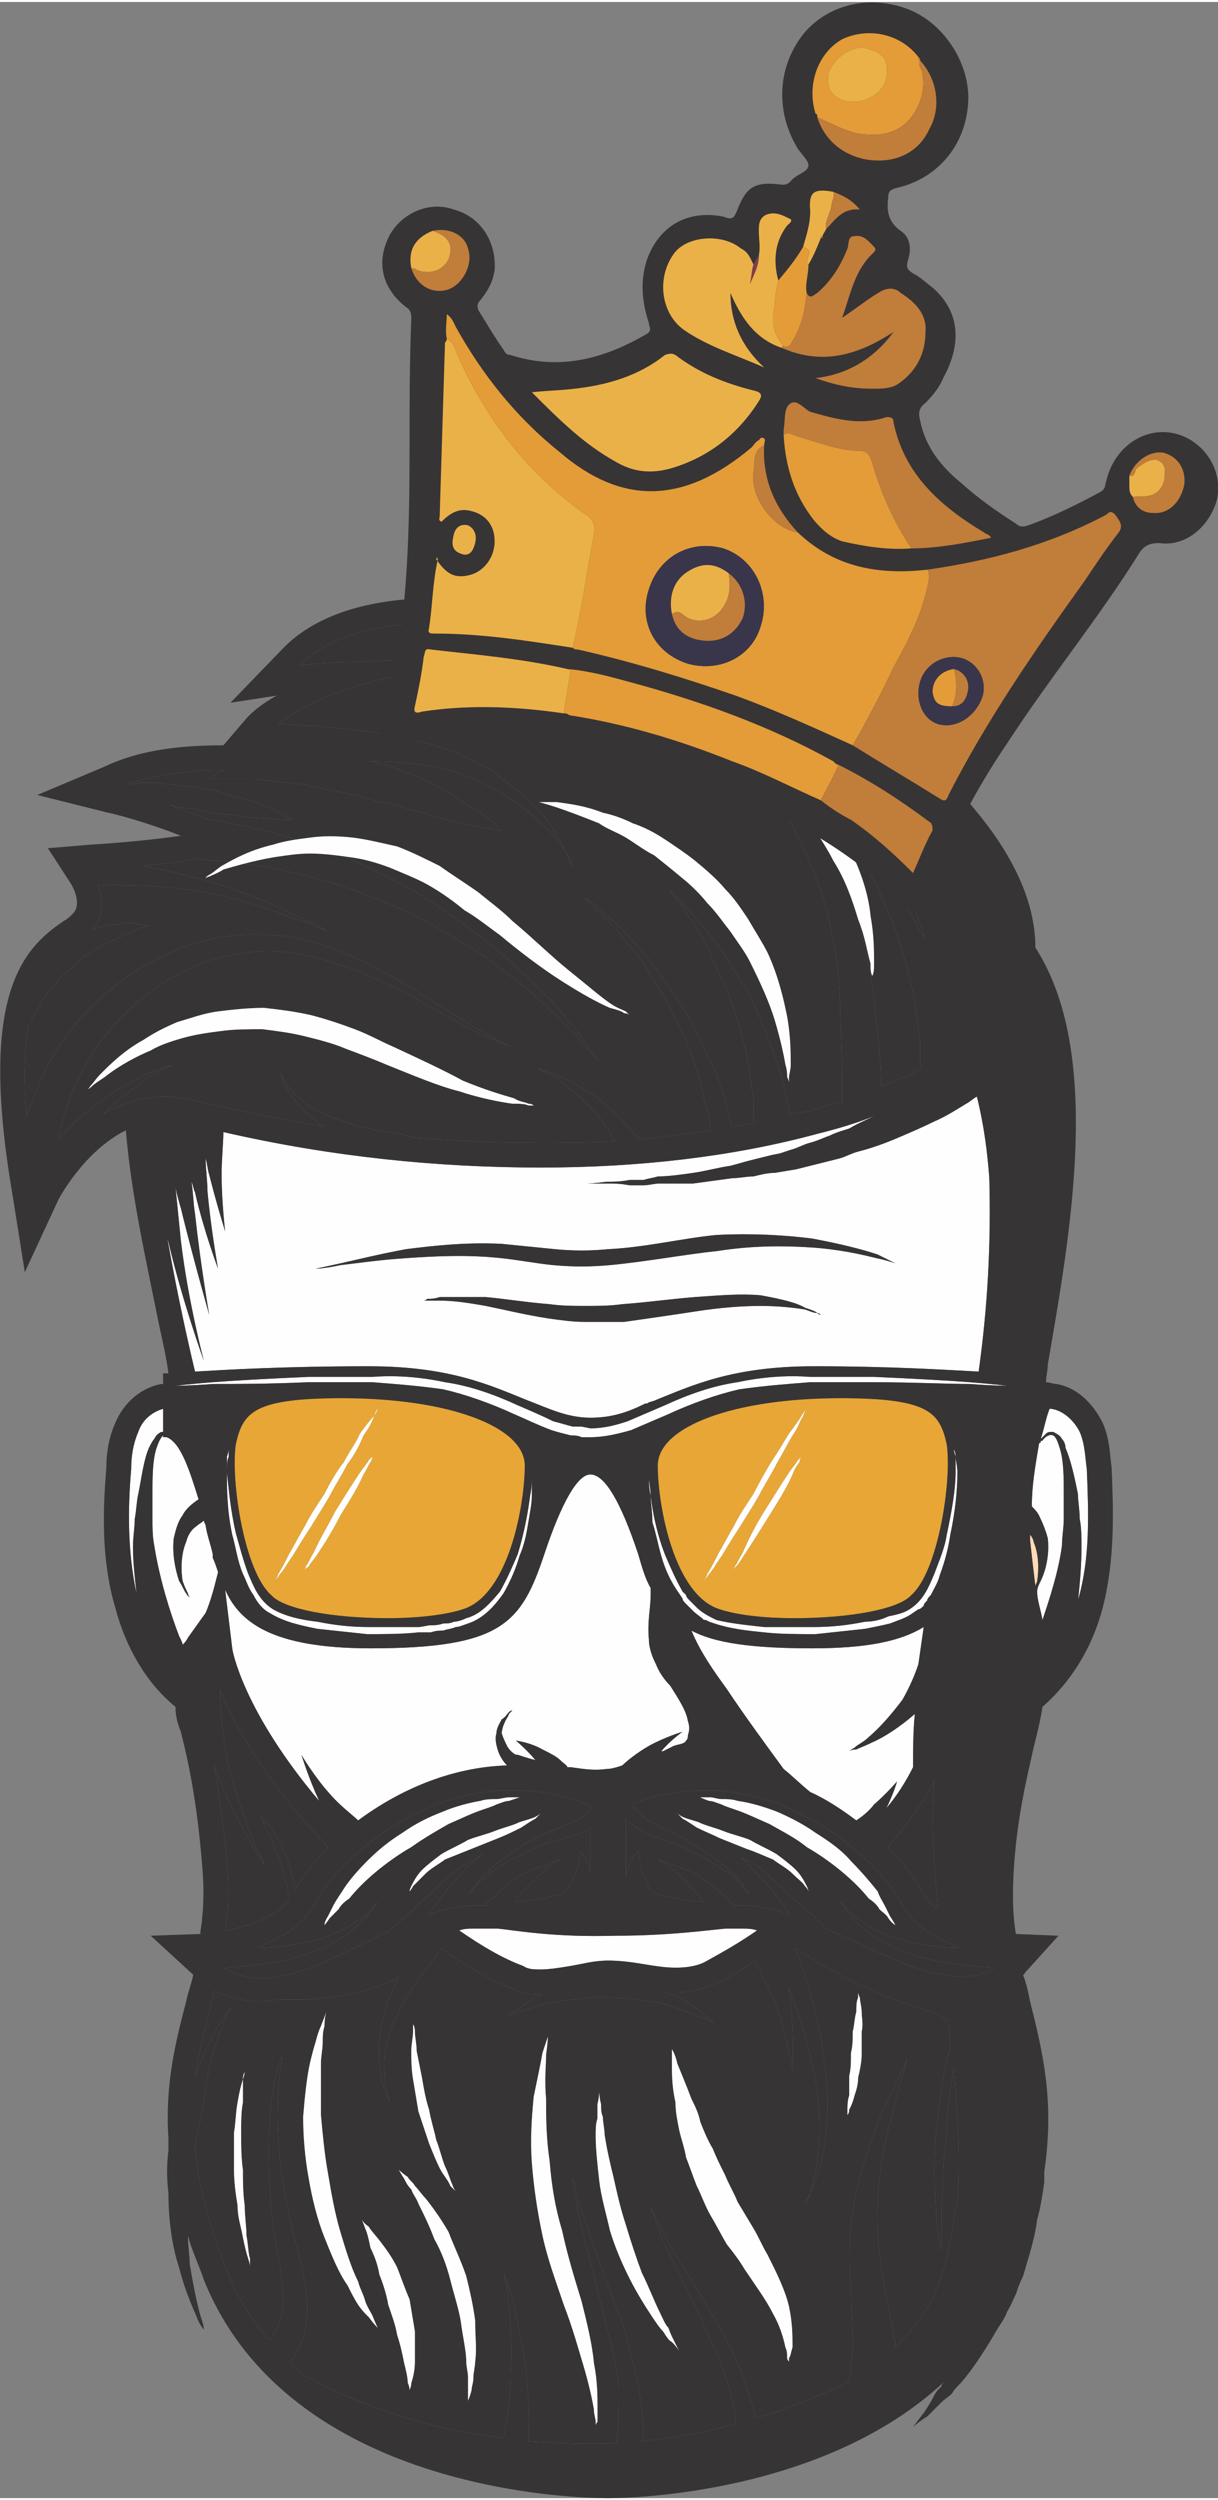 <svg xmlns="http://www.w3.org/2000/svg" xmlns:xlink="http://www.w3.org/1999/xlink" xmlns:xodm="http://www.corel.com/coreldraw/odm/2003" xml:space="preserve" width="156px" height="320px" fill-rule="evenodd" clip-rule="evenodd" viewBox="0 0 6.87 14.07"><rect x="0" y="0" width="6.87" height="14.07" fill="#808080" stroke="none"/> <g id="Camada_x0020_1">    <path fill="#FEFEFE" fill-rule="nonzero" d="M3.05 11.09c0.05,0 0.11,-0.01 0.17,-0.02 0.06,-0.01 0.13,-0.03 0.21,-0.03 0.07,0 0.14,0.01 0.2,0.02 0.06,0.01 0.12,0.02 0.18,0.02 0.07,0 0.13,-0.01 0.18,-0.04 0.09,-0.05 0.18,-0.1 0.28,-0.17 -0.03,-0.01 -0.05,-0.01 -0.08,-0.01 -0.03,0 -0.07,0 -0.1,0 -0.11,0.01 -0.32,0.04 -0.62,0.04 -0.35,0.01 -0.56,-0.03 -0.66,-0.04 -0.04,0 -0.09,0 -0.14,0 -0.03,0 -0.05,0 -0.08,0.01 0.13,0.09 0.25,0.16 0.36,0.2 0.03,0.02 0.06,0.02 0.1,0.02z"></path>  <path fill="#FEFEFE" fill-rule="nonzero" d="M1.31 9.28c0,0.01 0.06,0.35 0.49,0.86 -0.06,-0.13 -0.1,-0.26 -0.1,-0.26 0,0 0.07,0.12 0.16,0.22 0.06,0.07 0.13,0.12 0.16,0.15 0.23,-0.17 0.52,-0.3 0.84,-0.31 -0.02,-0.02 -0.04,-0.05 -0.05,-0.08 -0.01,-0.03 -0.02,-0.07 -0.01,-0.1 0,-0.03 0.02,-0.06 0.03,-0.08 0.02,-0.01 0.03,-0.03 0.04,-0.04 0.01,-0.01 0.02,-0.01 0.02,-0.01 0,0 -0.01,0.01 -0.02,0.02 0,0.01 -0.01,0.02 -0.02,0.04 -0.01,0.02 -0.02,0.05 -0.02,0.07 0.01,0.03 0.02,0.05 0.03,0.07 0.01,0.02 0.03,0.04 0.05,0.05 0,0 0.01,0 0.01,0 0.03,0.01 0.06,0.02 0.1,0.03 0,0 0,0 0,0 -0.05,-0.06 -0.11,-0.11 -0.11,-0.11 0,0 0.08,0.01 0.15,0.05 0.04,0.02 0.08,0.04 0.1,0.06 0.02,0.02 0.04,0.03 0.04,0.04 0.01,0 0.02,0 0.02,0 0.07,0.01 0.13,0.02 0.2,0.01 0.03,0 0.06,-0.01 0.09,-0.02 0.02,-0.02 0.08,-0.07 0.15,-0.11 0.09,-0.05 0.19,-0.08 0.19,-0.08 0,0 -0.07,0.05 -0.12,0.11 0,0 0.01,0 0.01,0 0.02,-0.01 0.04,-0.02 0.06,-0.03 0.03,-0.01 0.05,-0.01 0.06,-0.02 0.01,0 0,0 0.01,-0.01 0.01,-0.01 0.01,-0.02 0.01,-0.03 0.01,-0.03 0.01,-0.05 0,-0.08 -0.01,-0.06 -0.05,-0.12 -0.1,-0.2 -0.03,-0.03 -0.06,-0.07 -0.08,-0.12 -0.02,-0.04 -0.04,-0.09 -0.04,-0.14 -0.01,-0.1 0.01,-0.18 0.01,-0.25 0,-0.01 0,-0.03 0,-0.04 -0.03,-0.05 -0.05,-0.12 -0.07,-0.19 -0.1,-0.3 -0.19,-0.45 -0.27,-0.45 -0.07,0 -0.16,0.15 -0.26,0.45 -0.13,0.39 -0.24,0.53 -0.98,0.53 -0.56,0 -0.74,-0.15 -0.82,-0.33l0.04 0.33z"></path>  <path fill="#FEFEFE" fill-rule="nonzero" d="M5.15 9.95c0,-0.1 0,-0.2 0.01,-0.3 -0.08,0.07 -0.17,0.13 -0.24,0.16 -0.04,0.02 -0.07,0.03 -0.09,0.04 -0.03,0 -0.04,0.01 -0.04,0.01 0,0 0.01,-0.01 0.03,-0.02 0.02,-0.02 0.05,-0.03 0.08,-0.06 0.06,-0.05 0.13,-0.13 0.19,-0.21 0.04,-0.07 0.07,-0.14 0.09,-0.2 0.01,-0.07 0.02,-0.14 0.03,-0.21 -0.13,0.08 -0.32,0.12 -0.63,0.12 -0.34,0 -0.55,-0.03 -0.68,-0.1 0.05,0.12 0.12,0.22 0.2,0.33 0.1,0.15 0.21,0.3 0.32,0.45 0.05,0.04 0.1,0.09 0.15,0.13 0.09,0.04 0.18,0.1 0.26,0.16 0.03,-0.02 0.07,-0.05 0.1,-0.09 0.07,-0.06 0.13,-0.13 0.13,-0.13 0,0 -0.02,0.07 -0.06,0.15 0.06,-0.07 0.11,-0.15 0.15,-0.23z"></path>  <path fill="#E7A636" fill-rule="nonzero" d="M1.57 8.86c0.02,-0.03 0.04,-0.07 0.06,-0.11 0.03,-0.05 0.06,-0.11 0.09,-0.16 0.03,-0.06 0.07,-0.12 0.11,-0.18 0.03,-0.06 0.07,-0.13 0.11,-0.18 0.03,-0.06 0.07,-0.11 0.09,-0.16 0.03,-0.04 0.06,-0.08 0.08,-0.1 0.01,-0.03 0.02,-0.04 0.02,-0.04 0,0 0,0.01 -0.02,0.04 -0.01,0.03 -0.03,0.07 -0.06,0.11 -0.02,0.05 -0.05,0.11 -0.09,0.16 -0.03,0.06 -0.07,0.12 -0.1,0.18 -0.04,0.07 -0.08,0.13 -0.11,0.18 -0.04,0.06 -0.07,0.11 -0.1,0.16 -0.03,0.04 -0.05,0.08 -0.07,0.1 -0.02,0.03 -0.03,0.04 -0.03,0.04 0,0 0.01,-0.01 0.02,-0.04zm0.52 -0.63c-0.01,0.01 -0.02,0.04 -0.04,0.07 -0.03,0.07 -0.08,0.15 -0.13,0.23 -0.04,0.08 -0.09,0.16 -0.13,0.22 -0.02,0.03 -0.04,0.05 -0.05,0.07 -0.02,0.01 -0.02,0.02 -0.02,0.02 0,0 0,-0.01 0.01,-0.03 0.01,-0.01 0.02,-0.04 0.04,-0.07 0.03,-0.07 0.08,-0.15 0.12,-0.23 0.05,-0.08 0.1,-0.16 0.14,-0.22 0.02,-0.03 0.04,-0.05 0.05,-0.07 0.01,-0.01 0.02,-0.02 0.02,-0.02 0,0 0,0.01 -0.01,0.03zm0.1 0.88c0.17,0 0.33,-0.02 0.42,-0.05 0.26,-0.08 0.35,-0.59 0.35,-0.81 0,-0.22 -0.43,-0.38 -1.03,-0.38 -0.5,0 -0.56,0.08 -0.6,0.26 -0.03,0.21 0.05,0.72 0.2,0.85 0.07,0.08 0.35,0.13 0.66,0.13z"></path>  <path fill="white" fill-rule="nonzero" d="M3.66 8.32c0,-0.02 0,-0.03 0,-0.03 0,0 0,0.01 0,0.03 0,0.02 0,0.06 0.01,0.1 0,0.04 0.01,0.09 0.01,0.15 0.02,0.06 0.03,0.12 0.05,0.19 0.02,0.07 0.05,0.14 0.1,0.21l0.02 0.03c0,0.01 0.01,0.02 0.02,0.03l0.02 0.02 0.02 0.02c0.02,0.02 0.04,0.03 0.06,0.05 0,0 0.01,0 0.01,0l0.02 0.01 0.03 0.01c0.09,0.03 0.18,0.04 0.28,0.05 0.09,0.01 0.19,0.01 0.29,0.01 0.09,-0.01 0.19,-0.02 0.28,-0.03 0.05,-0.01 0.1,-0.02 0.14,-0.03 0.05,-0.02 0.09,-0.03 0.13,-0.06l0.03 -0.02c0.01,0 0.02,-0.01 0.03,-0.02 0,-0.01 0.01,-0.02 0.02,-0.03 0,-0.01 0.01,-0.02 0.02,-0.03 0.02,-0.04 0.04,-0.07 0.05,-0.11 0.03,-0.08 0.05,-0.16 0.06,-0.23 0.03,-0.14 0.04,-0.26 0.04,-0.35 0,-0.04 -0.01,-0.07 -0.01,-0.09 0,-0.03 -0.01,-0.04 -0.01,-0.04 0,0 0,0.01 0.01,0.04 0,0.02 0,0.05 0,0.09 0,0.09 -0.02,0.21 -0.05,0.35 -0.01,0.07 -0.04,0.14 -0.07,0.22 -0.03,0.07 -0.06,0.15 -0.14,0.2 -0.03,0.02 -0.07,0.03 -0.12,0.04 -0.04,0.02 -0.09,0.03 -0.13,0.03 -0.1,0.02 -0.19,0.03 -0.29,0.03 -0.09,0 -0.19,0 -0.28,0 -0.09,-0.01 -0.19,-0.02 -0.27,-0.04 -0.04,-0.02 -0.08,-0.04 -0.11,-0.07l-0.02 -0.02 -0.02 -0.02c-0.01,-0.01 -0.02,-0.02 -0.02,-0.03l-0.02 -0.02c-0.04,-0.07 -0.07,-0.14 -0.1,-0.21 -0.05,-0.13 -0.07,-0.25 -0.08,-0.33 0,-0.04 -0.01,-0.08 -0.01,-0.1z"></path>  <path fill="white" fill-rule="nonzero" d="M1.29 8.16c0,0 0,0.01 -0.01,0.04 0,0.02 0,0.05 0,0.09 0,0.09 0,0.21 0.03,0.35 0.02,0.07 0.03,0.15 0.06,0.22 0.02,0.04 0.03,0.08 0.06,0.12 0.02,0.04 0.05,0.08 0.09,0.1 0.08,0.05 0.17,0.07 0.27,0.09 0.09,0.01 0.19,0.02 0.28,0.03 0.1,0 0.2,0 0.29,-0.01 0.03,0 0.05,0 0.07,0 0.03,-0.01 0.05,-0.01 0.07,-0.01 0.03,-0.01 0.05,-0.01 0.07,-0.02 0.02,0 0.04,-0.01 0.07,-0.02 0.09,-0.03 0.15,-0.1 0.2,-0.17 0.04,-0.07 0.07,-0.14 0.09,-0.21 0.03,-0.07 0.04,-0.13 0.05,-0.19 0.01,-0.06 0.02,-0.11 0.02,-0.15 0,-0.04 0,-0.08 0,-0.1 0,-0.02 0,-0.03 0,-0.03 0,0 0,0.01 0,0.03 0,0.02 0,0.05 -0.01,0.1 -0.01,0.08 -0.03,0.2 -0.07,0.33 -0.03,0.07 -0.06,0.14 -0.1,0.21 -0.05,0.06 -0.11,0.13 -0.19,0.15 -0.02,0.01 -0.05,0.02 -0.07,0.02 -0.02,0.01 -0.04,0.01 -0.06,0.01 -0.03,0.01 -0.05,0.01 -0.07,0.01 -0.02,0 -0.05,0.01 -0.07,0.01 -0.09,0 -0.19,0 -0.28,0 -0.1,0 -0.19,-0.01 -0.29,-0.03 -0.09,-0.01 -0.18,-0.03 -0.25,-0.07 -0.08,-0.05 -0.11,-0.13 -0.14,-0.2 -0.03,-0.08 -0.05,-0.16 -0.07,-0.23 -0.03,-0.13 -0.04,-0.25 -0.05,-0.34 0,-0.04 0,-0.07 0.01,-0.09 0,-0.03 0,-0.04 0,-0.04z"></path>  <path fill="#FEFEFE" fill-rule="nonzero" d="M0.91 8.06c0.01,0 0.01,0 0.01,0l0 -0.13c-0.07,0.02 -0.12,0.07 -0.14,0.13 -0.03,0.07 -0.04,0.14 -0.04,0.21 -0.02,0.23 -0.02,0.47 0.03,0.7 -0.01,-0.09 -0.02,-0.18 -0.02,-0.26 0,-0.06 0.01,-0.11 0.01,-0.16 0.01,-0.05 0.01,-0.1 0.02,-0.14 0.02,-0.1 0.03,-0.19 0.06,-0.26 0.01,-0.02 0.02,-0.04 0.03,-0.05 0.01,-0.02 0.02,-0.03 0.04,-0.04z"></path>  <path fill="#373435" fill-rule="nonzero" d="M0.85 5.91c-0.12,0.05 -0.21,0.11 -0.26,0.15 -0.03,0.02 -0.06,0.04 -0.07,0.05 -0.02,0.02 -0.03,0.02 -0.03,0.02 0,0 0.01,0 0.02,-0.02 0.02,-0.02 0.03,-0.04 0.06,-0.07 0.05,-0.05 0.13,-0.13 0.24,-0.19 0.06,-0.04 0.12,-0.07 0.19,-0.1 0.07,-0.02 0.15,-0.05 0.23,-0.06 0.08,-0.01 0.17,-0.02 0.26,-0.02 0.09,0.01 0.17,0.02 0.26,0.04 0.08,0.02 0.17,0.05 0.25,0.08 0.08,0.03 0.15,0.07 0.22,0.1 0.15,0.07 0.28,0.13 0.39,0.19 0.12,0.05 0.22,0.08 0.29,0.1 0.03,0.02 0.06,0.02 0.08,0.03 0.02,0 0.03,0.01 0.03,0.01 0,0 -0.01,0 -0.03,0 -0.02,-0.01 -0.05,-0.01 -0.09,-0.01 -0.07,-0.01 -0.18,-0.03 -0.3,-0.07 -0.12,-0.03 -0.26,-0.09 -0.41,-0.15 -0.07,-0.03 -0.15,-0.06 -0.23,-0.09 -0.07,-0.03 -0.15,-0.05 -0.23,-0.07 -0.08,-0.02 -0.16,-0.03 -0.24,-0.04 -0.08,0 -0.16,0 -0.23,0.01 -0.08,0.01 -0.15,0.02 -0.22,0.04 -0.07,0.02 -0.13,0.04 -0.18,0.07zm0.24 0.28c0.2,0.05 0.45,0.1 0.74,0.15 -0.08,-0.05 -0.15,-0.12 -0.19,-0.18 -0.02,-0.03 -0.04,-0.06 -0.05,-0.09 0,-0.01 0,-0.02 -0.01,-0.02 0,-0.01 0,-0.01 0,-0.01 0,0 0,0 0.01,0.01 0,0 0,0.01 0.01,0.02 0.01,0.02 0.03,0.05 0.06,0.08 0.05,0.06 0.15,0.12 0.25,0.15 0.1,0.04 0.21,0.06 0.29,0.07 0.06,0.01 0.1,0.02 0.12,0.03 0.23,0.02 0.47,0.03 0.73,0.03 0.13,0 0.28,0 0.42,-0.01 0,0 0,-0.01 -0.01,-0.01 -0.03,-0.06 -0.08,-0.13 -0.14,-0.19 -0.06,-0.06 -0.14,-0.12 -0.19,-0.16 -0.06,-0.03 -0.1,-0.05 -0.1,-0.05 0,0 0.04,0.01 0.11,0.04 0.06,0.02 0.14,0.07 0.22,0.12 0.08,0.06 0.14,0.12 0.19,0.18 0.02,0.02 0.04,0.04 0.05,0.06 0.13,-0.01 0.27,-0.03 0.41,-0.05 0,-0.02 -0.01,-0.05 -0.01,-0.08 -0.01,-0.03 -0.02,-0.06 -0.03,-0.1 -0.01,-0.07 -0.04,-0.16 -0.07,-0.25 -0.04,-0.09 -0.08,-0.19 -0.13,-0.28 -0.05,-0.09 -0.11,-0.18 -0.16,-0.26 -0.06,-0.07 -0.12,-0.15 -0.17,-0.2 -0.03,-0.03 -0.06,-0.06 -0.08,-0.08 -0.02,-0.02 -0.04,-0.04 -0.06,-0.06 -0.03,-0.03 -0.05,-0.05 -0.05,-0.05 0,0 0.02,0.02 0.05,0.05 0.02,0.01 0.04,0.03 0.07,0.05 0.02,0.02 0.05,0.05 0.08,0.07 0.06,0.06 0.12,0.12 0.19,0.2 0.06,0.08 0.12,0.16 0.18,0.25 0.06,0.09 0.11,0.18 0.15,0.28 0.05,0.09 0.08,0.17 0.11,0.25 0.01,0.04 0.02,0.08 0.03,0.11 0.01,0.03 0.01,0.06 0.02,0.08 0,0 0,0 0,0 0.04,-0.01 0.08,-0.01 0.13,-0.02 0,-0.01 0,-0.02 -0.01,-0.03 0,-0.02 0,-0.04 0,-0.07 0,-0.03 0,-0.06 -0.01,-0.09 -0.01,-0.13 -0.05,-0.31 -0.11,-0.48 -0.03,-0.09 -0.07,-0.17 -0.11,-0.25 -0.03,-0.08 -0.07,-0.15 -0.11,-0.21 -0.02,-0.03 -0.04,-0.05 -0.05,-0.08 -0.02,-0.02 -0.03,-0.04 -0.05,-0.06 -0.02,-0.03 -0.04,-0.05 -0.04,-0.05 0,0 0.02,0.02 0.05,0.05 0.01,0.01 0.03,0.03 0.05,0.05 0.02,0.02 0.04,0.05 0.06,0.07 0.05,0.06 0.1,0.12 0.15,0.19 0.05,0.08 0.1,0.16 0.15,0.24 0.04,0.09 0.08,0.18 0.11,0.26 0.03,0.09 0.06,0.17 0.08,0.24 0.01,0.03 0.01,0.06 0.02,0.09 0.01,0.03 0.01,0.06 0.01,0.08 0,0 0,0 0,0 0.04,-0.01 0.08,-0.01 0.12,-0.02 0.06,-0.02 0.12,-0.04 0.18,-0.05 0,-0.03 0,-0.06 0,-0.09 0,-0.09 0,-0.21 -0.01,-0.36 0,-0.15 -0.01,-0.32 -0.05,-0.5 -0.03,-0.18 -0.1,-0.37 -0.19,-0.54 -0.04,-0.09 -0.09,-0.18 -0.14,-0.26 -0.06,-0.08 -0.12,-0.16 -0.18,-0.23 -0.12,-0.14 -0.25,-0.25 -0.38,-0.33 -0.13,-0.08 -0.24,-0.14 -0.32,-0.17 -0.09,-0.03 -0.14,-0.05 -0.14,-0.05 0,0 0.05,0.02 0.14,0.04 0.08,0.03 0.2,0.07 0.34,0.14 0.13,0.08 0.28,0.18 0.42,0.32 0.07,0.07 0.13,0.14 0.2,0.22 0.06,0.08 0.11,0.17 0.17,0.26 0.1,0.17 0.19,0.37 0.24,0.56 0.05,0.19 0.08,0.37 0.09,0.52 0.02,0.16 0.03,0.28 0.03,0.37 0,0.01 0,0.01 0,0.01 0.09,-0.03 0.16,-0.06 0.23,-0.1 0,-0.01 -0.01,-0.02 -0.01,-0.05 0,-0.02 0,-0.05 0,-0.08 0,-0.02 0,-0.06 -0.01,-0.09 -0.01,-0.14 -0.05,-0.32 -0.11,-0.5 -0.06,-0.18 -0.14,-0.35 -0.22,-0.47 -0.04,-0.06 -0.08,-0.11 -0.11,-0.14 -0.02,-0.03 -0.04,-0.05 -0.04,-0.05 0,0 0.02,0.01 0.05,0.04 0.03,0.03 0.08,0.07 0.13,0.13 0.1,0.1 0.22,0.26 0.31,0.44 0.01,0.01 0.02,0.02 0.03,0.04 -0.1,-0.29 -0.24,-0.57 -0.42,-0.81 -0.11,-0.16 -0.24,-0.3 -0.37,-0.43 -0.04,-0.02 -0.1,-0.04 -0.15,-0.06 -0.07,-0.01 -0.13,-0.02 -0.18,-0.03 -0.05,0 -0.08,0 -0.08,0 0,0 0.03,-0.01 0.08,-0.02 0.04,-0.01 0.08,-0.01 0.14,-0.02 -0.58,-0.23 -1.24,-0.41 -1.77,-0.41 -0.33,0 -0.61,0.07 -0.78,0.24 0,0 0.16,-0.02 0.32,-0.02 0,0 0,0 0,0 0.16,-0.01 0.36,-0.02 0.56,0 0.21,0.02 0.41,0.06 0.55,0.1 0.08,0.01 0.14,0.03 0.18,0.05 0.04,0.01 0.07,0.02 0.07,0.02 0,0 -0.03,-0.01 -0.07,-0.02 -0.04,-0.01 -0.11,-0.02 -0.18,-0.03 -0.15,-0.03 -0.35,-0.05 -0.55,-0.05 -0.13,0 -0.26,0.01 -0.38,0.02 -0.15,0.03 -0.43,0.11 -0.62,0.26 0.05,0 0.12,0.01 0.21,0.01 0.19,0.02 0.45,0.04 0.7,0.12 0.03,0.01 0.06,0.02 0.09,0.03 0.03,0.01 0.06,0.03 0.09,0.04 0.03,0.02 0.06,0.03 0.09,0.05 0.02,0.01 0.05,0.03 0.07,0.05 0.1,0.07 0.19,0.15 0.25,0.22 0.06,0.08 0.1,0.15 0.12,0.2 0.03,0.05 0.04,0.08 0.04,0.08 0,0 -0.02,-0.03 -0.04,-0.08 -0.03,-0.05 -0.08,-0.11 -0.15,-0.17 -0.13,-0.13 -0.35,-0.26 -0.59,-0.31 -0.12,-0.02 -0.24,-0.03 -0.36,-0.03 0.04,0.01 0.08,0.02 0.12,0.03 0.05,0.02 0.1,0.04 0.15,0.06 0.1,0.04 0.18,0.09 0.25,0.14 0.07,0.04 0.13,0.08 0.17,0.11 0.03,0.03 0.05,0.05 0.05,0.05 0,0 -0.02,0 -0.07,-0.01 -0.05,-0.01 -0.12,-0.02 -0.2,-0.04 -0.08,-0.02 -0.17,-0.05 -0.26,-0.07 -0.05,-0.02 -0.1,-0.03 -0.15,-0.04 -0.05,-0.01 -0.1,-0.03 -0.15,-0.04 -0.05,-0.01 -0.1,-0.02 -0.15,-0.03 -0.05,-0.01 -0.1,-0.02 -0.14,-0.03 -0.1,-0.01 -0.19,-0.02 -0.27,-0.03 -0.08,0 -0.14,0 -0.19,0 -0.05,0 -0.08,0 -0.08,0 0,0 0.01,0 0.02,-0.01 0.01,-0.01 0.03,-0.02 0.05,-0.03 0.01,0 0.02,-0.01 0.02,-0.01 -0.18,0 -0.37,0.02 -0.55,0.08 0.02,0 0.03,0 0.04,0 0.03,-0.01 0.06,-0.01 0.09,-0.01 0.03,0 0.06,0 0.09,0.01 0.03,0 0.06,0 0.1,0.01 0.03,0 0.07,0.01 0.1,0.01 0.03,0.01 0.07,0.01 0.1,0.02 0.03,0.01 0.06,0.02 0.1,0.03 0.06,0.01 0.11,0.03 0.16,0.05 0.1,0.04 0.16,0.08 0.16,0.08 0,0 -0.07,0 -0.18,-0.01 -0.05,0 -0.11,-0.01 -0.17,-0.02 -0.03,0 -0.06,0 -0.09,-0.01 -0.04,0 -0.07,-0.01 -0.1,-0.02 -0.04,0 -0.07,-0.01 -0.1,-0.01 -0.02,-0.01 -0.04,-0.01 -0.06,-0.02 0.06,0.03 0.13,0.05 0.2,0.08 0.02,0.01 0.04,0.01 0.07,0.01 0.04,0.01 0.08,0.02 0.13,0.03 0.03,0 0.06,0.01 0.08,0.02 0.03,0 0.06,0.01 0.1,0.02 0.12,0.03 0.26,0.08 0.42,0.14 0.14,0.06 0.3,0.14 0.45,0.23 0.14,0.09 0.28,0.19 0.4,0.29 0.12,0.1 0.23,0.21 0.32,0.3 0.02,0.02 0.04,0.05 0.06,0.07 0.01,0.02 0.03,0.04 0.05,0.06 0.03,0.04 0.06,0.08 0.08,0.11 0.04,0.06 0.07,0.09 0.07,0.09 0,0 -0.03,-0.03 -0.08,-0.08 -0.02,-0.03 -0.05,-0.07 -0.09,-0.1 -0.02,-0.02 -0.03,-0.04 -0.05,-0.06 -0.03,-0.02 -0.05,-0.04 -0.07,-0.06 -0.09,-0.09 -0.21,-0.18 -0.33,-0.27 -0.13,-0.09 -0.27,-0.17 -0.42,-0.25 -0.15,-0.07 -0.3,-0.13 -0.45,-0.18 -0.15,-0.04 -0.29,-0.08 -0.41,-0.1 -0.03,0 -0.06,-0.01 -0.08,-0.01 -0.03,0 -0.06,-0.01 -0.08,-0.01 -0.05,-0.01 -0.09,-0.01 -0.13,-0.01 -0.04,-0.01 -0.07,-0.01 -0.09,-0.01 -0.09,0.02 -0.2,0.03 -0.3,0.04 0.12,0.02 0.25,0.05 0.39,0.09 0.17,0.05 0.34,0.12 0.46,0.18 0.06,0.03 0.11,0.05 0.15,0.07 0.03,0.02 0.05,0.03 0.05,0.03 0,0 -0.02,-0.01 -0.05,-0.02 -0.04,-0.02 -0.09,-0.04 -0.16,-0.06 -0.12,-0.05 -0.29,-0.1 -0.47,-0.14 -0.17,-0.03 -0.35,-0.04 -0.48,-0.04 -0.05,-0.01 -0.1,0 -0.14,0 0.03,0.07 0.04,0.17 -0.03,0.25 0.05,-0.02 0.1,-0.03 0.14,-0.03 0.05,-0.01 0.09,-0.01 0.12,0 0.03,0 0.05,0.01 0.05,0.01 0,0 -0.02,0 -0.04,0.01 -0.03,0.01 -0.07,0.03 -0.11,0.05 -0.04,0.02 -0.09,0.04 -0.14,0.07 -0.02,0.01 -0.04,0.03 -0.07,0.04 -0.02,0.02 -0.04,0.04 -0.06,0.06 -0.02,0.02 -0.05,0.04 -0.07,0.06 -0.01,0.02 -0.03,0.04 -0.05,0.06 -0.02,0.02 -0.03,0.04 -0.05,0.06 -0.01,0.03 -0.02,0.05 -0.04,0.07 -0.01,0.03 -0.03,0.06 -0.04,0.08 -0.02,0.13 -0.03,0.29 -0.01,0.51 0.01,-0.04 0.03,-0.08 0.05,-0.13 0.06,-0.17 0.18,-0.36 0.34,-0.51 0.17,-0.16 0.38,-0.29 0.62,-0.35 0.12,-0.03 0.24,-0.04 0.36,-0.03 0.12,0 0.23,0.03 0.34,0.07 0.2,0.07 0.38,0.18 0.53,0.27 0.14,0.09 0.27,0.17 0.36,0.22 0.08,0.05 0.14,0.07 0.14,0.07 0,0 -0.06,-0.02 -0.15,-0.06 -0.09,-0.04 -0.22,-0.11 -0.37,-0.2 -0.15,-0.08 -0.33,-0.17 -0.54,-0.23 -0.1,-0.03 -0.21,-0.05 -0.32,-0.05 -0.1,0 -0.21,0.02 -0.32,0.05 -0.21,0.07 -0.39,0.2 -0.53,0.35 -0.14,0.15 -0.23,0.32 -0.28,0.47 -0.02,0.07 -0.04,0.13 -0.05,0.19 0.06,-0.06 0.13,-0.14 0.22,-0.2 0.09,-0.07 0.2,-0.13 0.28,-0.17 0.04,-0.01 0.08,-0.03 0.1,-0.04 0.03,0 0.04,-0.01 0.04,-0.01 0,0 -0.01,0.01 -0.04,0.02 -0.02,0.01 -0.05,0.03 -0.09,0.05 -0.07,0.05 -0.17,0.12 -0.25,0.2 -0.01,0.01 -0.02,0.02 -0.03,0.02 0.1,-0.06 0.23,-0.11 0.37,-0.11 0.05,0 0.1,0.01 0.16,0.02z"></path>  <path fill="#FEFEFE" fill-rule="nonzero" d="M1.92 7.11c0.09,-0.02 0.21,-0.05 0.37,-0.08 0.16,-0.02 0.34,-0.04 0.54,-0.03 0.1,0.01 0.2,0.02 0.3,0.03 0.1,0.01 0.2,0.01 0.3,0 0.21,-0.01 0.41,-0.06 0.61,-0.08 0.2,-0.01 0.38,0 0.54,0.02 0.16,0.03 0.28,0.06 0.37,0.09 0.04,0.02 0.08,0.04 0.1,0.05 0.02,0.01 0.03,0.01 0.03,0.01 0,0 -0.01,0 -0.03,-0.01 -0.03,-0.01 -0.06,-0.02 -0.11,-0.03 -0.08,-0.02 -0.21,-0.05 -0.37,-0.06 -0.15,-0.01 -0.33,-0.01 -0.52,0.02 -0.19,0.02 -0.4,0.06 -0.61,0.08 -0.11,0.01 -0.21,0.01 -0.32,0 -0.1,-0.01 -0.2,-0.03 -0.3,-0.04 -0.19,-0.02 -0.37,-0.01 -0.52,0 -0.16,0.01 -0.29,0.03 -0.38,0.04 -0.09,0.02 -0.14,0.02 -0.14,0.02 0,0 0.05,-0.01 0.14,-0.03zm2.69 0.28c-0.02,0 -0.04,-0.01 -0.07,-0.02 -0.06,-0.01 -0.15,-0.02 -0.25,-0.02 -0.11,0 -0.23,0.01 -0.36,0.03 -0.13,0.02 -0.27,0.04 -0.41,0.06 -0.07,0 -0.15,0 -0.22,0 -0.07,0 -0.14,-0.01 -0.21,-0.02 -0.13,-0.02 -0.25,-0.05 -0.35,-0.07 -0.11,-0.02 -0.19,-0.03 -0.26,-0.03 -0.03,0 -0.05,0 -0.07,0 -0.01,0 -0.02,0 -0.02,0 0,0 0.01,0 0.02,-0.01 0.02,0 0.04,0 0.07,-0.01 0.07,0 0.16,0 0.26,0 0.11,0.01 0.23,0.03 0.36,0.04 0.07,0.01 0.14,0.01 0.2,0.01 0.07,0 0.14,0 0.21,-0.01 0.14,-0.01 0.28,-0.03 0.41,-0.04 0.14,-0.01 0.26,-0.02 0.37,-0.01 0.11,0.02 0.2,0.04 0.25,0.07 0.03,0.01 0.06,0.02 0.07,0.03 0.01,0 0.02,0.01 0.02,0.01 0,0 -0.01,0 -0.02,-0.01zm-2.53 0.3c0.46,0 0.69,0.11 0.89,0.19 0.13,0.05 0.23,0.1 0.36,0.1 0.12,0 0.21,-0.03 0.31,-0.08 0,0 0,0 0.01,0 0.01,-0.01 0.03,-0.01 0.05,-0.02 0.2,-0.08 0.43,-0.19 0.89,-0.19 0.43,0 0.74,0.02 0.93,0.03 0.05,-0.36 0.07,-0.71 0.06,-1.09 -0.01,-0.14 -0.03,-0.3 -0.07,-0.46 -0.02,0.01 -0.04,0.03 -0.06,0.04 -0.05,0.03 -0.11,0.07 -0.18,0.1 -0.06,0.03 -0.13,0.06 -0.2,0.09 -0.07,0.03 -0.15,0.06 -0.23,0.08 -0.04,0.01 -0.07,0.03 -0.11,0.04 -0.04,0.01 -0.08,0.02 -0.12,0.03 -0.04,0.01 -0.08,0.02 -0.12,0.03l-0.06 0.01 -0.06 0.01c-0.04,0 -0.08,0.01 -0.12,0.02 -0.04,0 -0.08,0.01 -0.12,0.01 -0.07,0.01 -0.15,0.02 -0.22,0.03 -0.07,0 -0.13,0 -0.19,0 -0.03,0 -0.06,0.01 -0.09,0.01 -0.03,0 -0.05,0 -0.08,0 -0.05,-0.01 -0.09,-0.01 -0.13,-0.01 -0.07,0 -0.11,0 -0.11,0 0,0 0.04,0 0.11,-0.01 0.04,0 0.08,0 0.13,-0.01 0.03,0 0.05,0 0.08,0 0.03,-0.01 0.05,-0.01 0.08,-0.02 0.06,0 0.13,-0.01 0.2,-0.02 0.07,-0.01 0.14,-0.03 0.21,-0.04 0.04,-0.01 0.07,-0.02 0.11,-0.03 0.04,-0.01 0.08,-0.02 0.12,-0.03l0.05 -0.01 0.06 -0.02c0.04,-0.01 0.07,-0.03 0.11,-0.04 0.04,-0.01 0.08,-0.03 0.11,-0.04 0.04,-0.02 0.08,-0.03 0.11,-0.04 0.05,-0.03 0.1,-0.05 0.14,-0.07 -0.1,0.04 -0.2,0.07 -0.32,0.1 -0.48,0.13 -1.01,0.19 -1.56,0.19 -0.58,0 -1.18,-0.06 -1.79,-0.2 0,0.06 -0.01,0.15 -0.01,0.24 0,0.15 0.02,0.32 0.02,0.32 0,0 -0.05,-0.16 -0.09,-0.32 -0.01,-0.03 -0.01,-0.06 -0.02,-0.09 0,0.06 0.01,0.12 0.01,0.18 0.02,0.22 0.06,0.44 0.06,0.44 0,0 -0.08,-0.21 -0.13,-0.43 -0.01,-0.02 -0.01,-0.04 -0.02,-0.06 0.01,0.06 0.01,0.12 0.02,0.18 0.03,0.28 0.08,0.57 0.08,0.57 0,0 -0.08,-0.28 -0.15,-0.56 -0.01,-0.05 -0.03,-0.1 -0.04,-0.16 0.01,0.1 0.02,0.2 0.03,0.3 0.04,0.34 0.13,0.68 0.13,0.68 0,0 -0.12,-0.33 -0.2,-0.67 -0.01,-0.03 -0.02,-0.07 -0.02,-0.1 0.05,0.29 0.11,0.58 0.17,0.83 0.17,-0.01 0.5,-0.03 0.98,-0.03z"></path>  <path fill="#FEFEFE" fill-rule="nonzero" d="M1.23 8.85c-0.01,-0.03 -0.02,-0.06 -0.03,-0.08l0 -0.02c-0.01,-0.05 -0.03,-0.1 -0.04,-0.16 0,-0.01 -0.01,-0.02 -0.01,-0.03 -0.01,0.01 -0.03,0.02 -0.04,0.03 -0.03,0.02 -0.05,0.05 -0.06,0.09 -0.03,0.07 -0.03,0.16 -0.02,0.22 0.01,0.03 0.02,0.05 0.03,0.07 0,0.01 0.01,0.02 0.01,0.02 0,0 -0.01,0 -0.02,-0.02 -0.01,-0.01 -0.02,-0.04 -0.04,-0.07 -0.02,-0.06 -0.04,-0.15 -0.03,-0.24 0.01,-0.04 0.02,-0.09 0.05,-0.13 0.02,-0.04 0.06,-0.07 0.09,-0.09 -0.05,-0.16 -0.1,-0.32 -0.18,-0.35l-0.02 0 0 -0.01c-0.02,0.02 -0.03,0.05 -0.04,0.08 -0.02,0.07 -0.02,0.16 -0.02,0.25 0,0.05 0,0.1 0,0.14 0,0.05 0,0.1 0.01,0.15 0.03,0.19 0.09,0.38 0.14,0.51 0.01,0.02 0.02,0.04 0.02,0.05 0.01,-0.01 0.02,-0.02 0.03,-0.04l0.1 -0.14c0.03,-0.07 0.05,-0.15 0.07,-0.23z"></path>  <path fill="#E7A636" fill-rule="nonzero" d="M3.99 8.86c0.02,-0.03 0.04,-0.07 0.06,-0.11 0.03,-0.05 0.06,-0.11 0.09,-0.16 0.03,-0.06 0.07,-0.12 0.11,-0.18 0.03,-0.06 0.07,-0.13 0.1,-0.18 0.04,-0.06 0.07,-0.11 0.1,-0.16 0.03,-0.04 0.06,-0.08 0.07,-0.1 0.02,-0.03 0.03,-0.04 0.03,-0.04 0,0 -0.01,0.01 -0.02,0.04 -0.02,0.03 -0.03,0.07 -0.06,0.11 -0.03,0.05 -0.06,0.11 -0.09,0.16 -0.03,0.06 -0.07,0.12 -0.1,0.18 -0.04,0.07 -0.08,0.13 -0.11,0.18 -0.04,0.06 -0.07,0.11 -0.1,0.16 -0.03,0.04 -0.05,0.08 -0.07,0.1 -0.02,0.03 -0.03,0.04 -0.03,0.04 0,0 0.01,-0.01 0.02,-0.04zm0.52 -0.63c-0.01,0.01 -0.03,0.04 -0.04,0.07 -0.03,0.07 -0.08,0.15 -0.13,0.23 -0.05,0.08 -0.1,0.16 -0.14,0.22 -0.02,0.03 -0.03,0.05 -0.05,0.07 -0.01,0.01 -0.02,0.02 -0.02,0.02 0,0 0.01,-0.01 0.02,-0.03 0.01,-0.01 0.02,-0.04 0.04,-0.07 0.03,-0.07 0.07,-0.15 0.12,-0.23 0.05,-0.08 0.1,-0.16 0.14,-0.22 0.02,-0.03 0.04,-0.05 0.05,-0.07 0.01,-0.01 0.02,-0.02 0.02,-0.02 0,0 -0.01,0.01 -0.01,0.03zm-0.45 0.83c0.09,0.03 0.24,0.05 0.42,0.05 0.31,0 0.59,-0.05 0.66,-0.13 0.15,-0.13 0.23,-0.64 0.2,-0.85 -0.04,-0.18 -0.1,-0.26 -0.6,-0.26 -0.6,0 -1.03,0.16 -1.03,0.38 0,0.22 0.09,0.73 0.35,0.81z"></path>  <path fill="white" fill-rule="nonzero" d="M4.93 7.75c-0.11,0 -0.23,0 -0.36,0 -0.13,-0.01 -0.27,0 -0.41,0.03 -0.14,0.02 -0.28,0.07 -0.41,0.13 -0.07,0.03 -0.14,0.06 -0.21,0.09 -0.06,0.02 -0.13,0.04 -0.21,0.04l-0.05 -0.01c-0.02,0 -0.03,0 -0.05,0 -0.04,-0.01 -0.07,-0.02 -0.11,-0.03 -0.06,-0.03 -0.13,-0.06 -0.2,-0.09 -0.13,-0.06 -0.27,-0.11 -0.41,-0.13 -0.14,-0.03 -0.28,-0.04 -0.41,-0.03 -0.13,0 -0.25,0 -0.36,0 -0.23,0.01 -0.41,0.02 -0.54,0.03 -0.13,0.01 -0.21,0.02 -0.21,0.02 0,0 0.08,0 0.21,-0.01 0.13,0 0.31,0 0.54,-0.01 0.11,0 0.23,0 0.36,0 0.13,0.01 0.26,0.02 0.4,0.04 0.13,0.03 0.27,0.08 0.4,0.14 0.07,0.03 0.13,0.06 0.21,0.09 0.03,0.01 0.07,0.02 0.11,0.03 0.02,0 0.04,0 0.06,0.01l0.05 0c0.08,0 0.16,-0.02 0.23,-0.04 0.07,-0.03 0.14,-0.06 0.21,-0.09 0.13,-0.06 0.27,-0.11 0.4,-0.14 0.14,-0.02 0.27,-0.03 0.4,-0.04 0.13,0 0.25,0 0.36,0 0.22,0 0.41,0.01 0.54,0.01 0.13,0.01 0.21,0.01 0.21,0.01 0,0 -0.08,-0.01 -0.21,-0.02 -0.13,-0.01 -0.31,-0.02 -0.54,-0.03z"></path>  <path fill="#FEFEFE" fill-rule="nonzero" d="M5.94 8.08c-0.02,-0.01 -0.05,0.01 -0.06,0.03 -0.01,0 -0.01,0 -0.01,0.01 -0.01,0 -0.01,0.01 -0.01,0.01 -0.02,0.12 -0.04,0.23 -0.04,0.35 0.01,0.01 0.03,0.03 0.04,0.05 0.02,0.04 0.04,0.09 0.05,0.13 0.01,0.09 -0.01,0.18 -0.04,0.24 -0.01,0.02 -0.02,0.04 -0.02,0.06 0,0.05 0.02,0.1 0.03,0.16 0.04,-0.12 0.09,-0.27 0.11,-0.42 0,-0.05 0.01,-0.1 0.01,-0.15 0,-0.04 0,-0.09 0,-0.14 0,-0.09 0,-0.18 -0.02,-0.25 -0.01,-0.03 -0.02,-0.07 -0.04,-0.08z"></path>  <path fill="#373435" fill-rule="nonzero" d="M4.86 11.57c0,0.04 -0.01,0.09 -0.02,0.13 0,0.04 -0.01,0.07 -0.02,0.1 -0.01,0.04 -0.02,0.06 -0.03,0.08 0,0.02 -0.01,0.03 -0.01,0.03 0,0 0,-0.01 0,-0.03 0,-0.02 0,-0.05 0.01,-0.08 0,-0.03 0,-0.07 0,-0.11 0.01,-0.04 0.01,-0.08 0.01,-0.13 0.01,-0.04 0.01,-0.08 0.01,-0.12 0.01,-0.04 0.01,-0.08 0.02,-0.11 0,-0.03 0,-0.06 0.01,-0.08 0,-0.02 0,-0.03 0,-0.03 0,0 0,0.01 0.01,0.03 0,0.02 0.01,0.05 0.01,0.08 0,0.03 0.01,0.07 0,0.11 0,0.04 0,0.09 0,0.13zm-0.39 1.65c-0.01,0.03 -0.01,0.05 -0.02,0.06 0,0.01 0,0.02 0,0.02 0,0 -0.01,-0.01 -0.01,-0.02 0,-0.02 0,-0.04 -0.01,-0.06 -0.01,-0.05 -0.03,-0.12 -0.07,-0.19 -0.04,-0.08 -0.1,-0.16 -0.16,-0.25 -0.03,-0.05 -0.06,-0.09 -0.1,-0.14 -0.03,-0.05 -0.06,-0.11 -0.09,-0.16 -0.03,-0.05 -0.05,-0.11 -0.08,-0.17 -0.02,-0.05 -0.04,-0.11 -0.06,-0.16 -0.01,-0.06 -0.03,-0.11 -0.04,-0.16 -0.01,-0.05 -0.02,-0.1 -0.02,-0.15 -0.02,-0.09 -0.02,-0.16 -0.02,-0.21 0,-0.06 0,-0.09 0,-0.09 0,0 0.02,0.03 0.03,0.08 0.02,0.05 0.05,0.12 0.08,0.2 0.02,0.04 0.04,0.08 0.05,0.13 0.02,0.05 0.04,0.1 0.07,0.15 0.02,0.05 0.04,0.09 0.07,0.15 0.02,0.05 0.05,0.1 0.07,0.15 0.03,0.05 0.06,0.1 0.09,0.15 0.03,0.05 0.05,0.1 0.08,0.15 0.05,0.1 0.1,0.2 0.12,0.29 0.02,0.09 0.02,0.17 0.02,0.23zm-0.75 -0.2c0.02,0.04 0.03,0.07 0.05,0.09 0.01,0.03 0.02,0.05 0.03,0.07 0.02,0.04 0.03,0.06 0.03,0.06 0,0 -0.01,-0.02 -0.04,-0.05 -0.02,-0.01 -0.03,-0.03 -0.05,-0.06 -0.02,-0.02 -0.04,-0.05 -0.06,-0.08 -0.04,-0.06 -0.09,-0.14 -0.13,-0.22 -0.04,-0.08 -0.08,-0.17 -0.11,-0.27 -0.02,-0.09 -0.05,-0.19 -0.06,-0.28 -0.01,-0.09 -0.02,-0.18 -0.02,-0.25 0,-0.04 0,-0.07 0.01,-0.1 0,-0.03 0,-0.06 0,-0.08 0.01,-0.04 0.01,-0.07 0.01,-0.07 0,0 0,0.03 0.01,0.07 0,0.02 0,0.05 0.01,0.07 0,0.03 0.01,0.07 0.01,0.1 0.01,0.07 0.03,0.16 0.05,0.24 0.02,0.09 0.04,0.18 0.07,0.27 0.03,0.1 0.06,0.19 0.09,0.27 0.04,0.08 0.07,0.16 0.1,0.22zm-0.44 -0.06c0.03,0.12 0.06,0.24 0.07,0.35 0.02,0.1 0.02,0.19 0.02,0.25 0,0.03 0,0.06 0,0.08 -0.01,0.01 -0.01,0.02 -0.01,0.02 0,0 0,-0.01 0,-0.02 0,-0.02 -0.01,-0.04 -0.01,-0.07 -0.01,-0.06 -0.03,-0.15 -0.06,-0.25 -0.03,-0.1 -0.06,-0.21 -0.11,-0.34 -0.04,-0.12 -0.09,-0.25 -0.12,-0.39 -0.03,-0.14 -0.05,-0.28 -0.06,-0.41 -0.01,-0.14 0,-0.26 0.01,-0.37 0.02,-0.1 0.04,-0.19 0.05,-0.25 0.02,-0.06 0.03,-0.09 0.03,-0.09 0,0 0,0.03 -0.01,0.1 0,0.06 -0.01,0.14 0,0.25 0,0.1 0,0.22 0.02,0.35 0.01,0.13 0.03,0.26 0.07,0.39 0.03,0.14 0.07,0.27 0.11,0.4zm-0.6 0.34c0,0.03 -0.01,0.06 -0.01,0.09 0,0.03 -0.01,0.05 -0.01,0.07 -0.01,0.04 -0.02,0.06 -0.02,0.06 0,0 0,-0.02 0,-0.06 0,-0.02 0,-0.04 0,-0.07 0,-0.03 -0.01,-0.06 -0.01,-0.09 0,-0.06 -0.02,-0.14 -0.03,-0.22 -0.01,-0.07 -0.04,-0.16 -0.06,-0.24 -0.02,-0.08 -0.05,-0.16 -0.09,-0.23 -0.03,-0.08 -0.06,-0.14 -0.09,-0.2 -0.01,-0.03 -0.03,-0.05 -0.04,-0.08 -0.02,-0.02 -0.03,-0.04 -0.04,-0.06 -0.02,-0.03 -0.03,-0.05 -0.03,-0.05 0,0 0.02,0.02 0.05,0.04 0.01,0.02 0.03,0.03 0.04,0.05 0.02,0.02 0.04,0.05 0.06,0.07 0.04,0.05 0.09,0.12 0.13,0.19 0.03,0.08 0.07,0.16 0.1,0.25 0.02,0.08 0.04,0.17 0.05,0.25 0,0.09 0.01,0.16 0,0.23zm-0.34 0c0,0.05 -0.01,0.09 -0.02,0.12 0,0.02 -0.01,0.04 -0.01,0.04 0,0 0,-0.02 -0.01,-0.04 0,-0.03 -0.01,-0.07 -0.02,-0.11 -0.01,-0.05 -0.02,-0.1 -0.04,-0.16 -0.01,-0.06 -0.03,-0.11 -0.05,-0.17 -0.01,-0.06 -0.03,-0.12 -0.05,-0.17 -0.01,-0.06 -0.03,-0.11 -0.05,-0.15 -0.01,-0.05 -0.02,-0.09 -0.03,-0.11 -0.01,-0.03 -0.02,-0.05 -0.02,-0.05 0,0 0.01,0.02 0.04,0.04 0.01,0.02 0.04,0.05 0.07,0.09 0.03,0.04 0.06,0.08 0.09,0.14 0.02,0.05 0.04,0.11 0.07,0.18 0.01,0.06 0.02,0.12 0.03,0.18 0,0.07 0,0.12 0,0.17zm-0.26 -0.25c-0.02,-0.02 -0.04,-0.04 -0.06,-0.07 -0.02,-0.03 -0.04,-0.07 -0.06,-0.11 -0.05,-0.07 -0.09,-0.17 -0.13,-0.27 -0.04,-0.1 -0.07,-0.22 -0.09,-0.34 -0.02,-0.11 -0.03,-0.23 -0.03,-0.34 0.01,-0.12 0.02,-0.22 0.04,-0.31 0.01,-0.04 0.02,-0.08 0.03,-0.11 0.01,-0.04 0.02,-0.07 0.03,-0.09 0.02,-0.05 0.03,-0.08 0.03,-0.08 0,0 -0.01,0.03 -0.01,0.08 -0.01,0.03 -0.01,0.06 -0.01,0.09 0,0.04 -0.01,0.08 -0.01,0.12 0,0.09 0,0.19 0,0.29 0.01,0.11 0.02,0.22 0.04,0.33 0.02,0.12 0.04,0.23 0.07,0.33 0.03,0.1 0.06,0.2 0.1,0.28 0.01,0.04 0.03,0.07 0.04,0.11 0.01,0.03 0.03,0.06 0.04,0.08 0.02,0.05 0.03,0.07 0.03,0.07 0,0 -0.02,-0.02 -0.05,-0.06zm0.25 -1.61c0,-0.03 0,-0.04 0,-0.04 0,0 0.01,0.01 0.01,0.04 0,0.03 0.01,0.07 0.01,0.11 0.01,0.05 0.02,0.1 0.03,0.15 0.01,0.06 0.02,0.12 0.04,0.18 0.01,0.06 0.03,0.12 0.04,0.17 0.02,0.05 0.03,0.1 0.05,0.15 0.02,0.04 0.03,0.08 0.04,0.1 0.01,0.03 0.02,0.04 0.02,0.04 0,0 -0.01,-0.01 -0.03,-0.03 -0.01,-0.03 -0.04,-0.06 -0.06,-0.1 -0.02,-0.04 -0.04,-0.09 -0.06,-0.14 -0.02,-0.06 -0.04,-0.12 -0.06,-0.18 -0.01,-0.06 -0.02,-0.12 -0.03,-0.18 -0.01,-0.06 -0.01,-0.11 -0.01,-0.16 0,-0.04 0.01,-0.08 0.01,-0.11zm-0.93 1.28c-0.01,-0.03 -0.02,-0.07 -0.03,-0.12 -0.01,-0.06 -0.03,-0.11 -0.03,-0.18 -0.01,-0.06 -0.02,-0.13 -0.02,-0.2 0,-0.07 0,-0.14 0,-0.21 0.01,-0.06 0.01,-0.12 0.02,-0.17 0.01,-0.06 0.02,-0.1 0.03,-0.13 0,-0.03 0.01,-0.04 0.01,-0.04 0,0 0,0.01 -0.01,0.04 0,0.03 0,0.08 0,0.13 -0.01,0.05 -0.01,0.11 -0.01,0.17 0,0.07 0,0.14 0.01,0.21 0,0.06 0,0.13 0.01,0.2 0,0.06 0.01,0.12 0.01,0.17 0.01,0.05 0.01,0.1 0.02,0.13 0,0.03 0,0.04 0,0.04 0,0 0,-0.01 -0.01,-0.04zm3.96 -0.95c-0.01,0.08 -0.02,0.16 -0.02,0.24 -0.01,0.08 -0.02,0.17 -0.02,0.24 0,0.08 -0.01,0.15 -0.01,0.21 0,0.06 0,0.11 0,0.15 0,0.04 0,0.06 0,0.06 0,0 -0.01,-0.02 -0.01,-0.06 -0.01,-0.03 -0.02,-0.09 -0.02,-0.15 0,-0.06 -0.01,-0.13 -0.01,-0.21 0,-0.08 0,-0.16 0.01,-0.24 0.01,-0.08 0.02,-0.17 0.03,-0.24 0.01,-0.08 0.03,-0.15 0.04,-0.21 0.01,-0.01 0.01,-0.02 0.01,-0.03 0,-0.05 -0.01,-0.1 -0.01,-0.15 -0.01,-0.01 -0.01,-0.01 -0.02,-0.01 -0.05,-0.04 -0.11,-0.05 -0.17,-0.07 -0.16,-0.05 -0.31,-0.12 -0.46,-0.2 -0.07,-0.04 -0.14,-0.08 -0.21,-0.13 0,0 0,0 -0.01,0 0.02,0.03 0.03,0.06 0.04,0.1 0.05,0.14 0.11,0.34 0.13,0.55 0.03,0.2 0.02,0.41 -0.02,0.56 -0.02,0.07 -0.04,0.13 -0.06,0.17 -0.01,0.04 -0.03,0.06 -0.03,0.06 0,0 0.01,-0.02 0.03,-0.06 0.01,-0.04 0.03,-0.1 0.04,-0.18 0.02,-0.15 0.02,-0.35 -0.03,-0.54 -0.03,-0.16 -0.08,-0.31 -0.13,-0.43 0,0.03 0.01,0.05 0.01,0.08 0.02,0.19 0.01,0.38 0.01,0.38 0,0 -0.03,-0.19 -0.09,-0.36 -0.04,-0.1 -0.09,-0.2 -0.12,-0.26 -0.07,0.05 -0.14,0.09 -0.2,0.12 -0.09,0.04 -0.17,0.06 -0.25,0.06 -0.02,0 -0.04,0 -0.06,0 0.04,0.01 0.09,0.03 0.12,0.05 0.05,0.03 0.09,0.06 0.12,0.09 0.02,0.02 0.04,0.03 0.04,0.03 0,0 -0.02,-0.01 -0.05,-0.02 -0.03,-0.01 -0.08,-0.03 -0.13,-0.05 -0.05,-0.02 -0.11,-0.04 -0.18,-0.05 -0.07,-0.01 -0.14,-0.02 -0.22,-0.02 -0.07,-0.01 -0.14,0 -0.21,0.01 -0.07,0 -0.13,0.02 -0.19,0.03 -0.05,0.02 -0.1,0.03 -0.13,0.04 -0.03,0.01 -0.05,0.02 -0.05,0.02 0,0 0.01,-0.01 0.04,-0.03 0.03,-0.02 0.07,-0.05 0.12,-0.08 0.01,0 0.02,0 0.03,-0.01 0,0 0,0 -0.01,0 -0.05,0 -0.1,0 -0.16,-0.03 -0.12,-0.05 -0.25,-0.12 -0.4,-0.23 -0.01,0.02 -0.04,0.06 -0.07,0.1 -0.06,0.07 -0.13,0.17 -0.18,0.28 -0.06,0.11 -0.08,0.24 -0.07,0.33 0,0.05 0.01,0.09 0.02,0.12 0,0.02 0.01,0.04 0.01,0.04 0,0 -0.01,-0.02 -0.02,-0.04 -0.01,-0.03 -0.03,-0.07 -0.03,-0.11 -0.02,-0.1 -0.02,-0.23 0.02,-0.36 0.02,-0.07 0.05,-0.14 0.08,-0.2 -0.05,0.04 -0.13,0.06 -0.2,0.08 -0.1,0.03 -0.2,0.04 -0.31,0.05 -0.05,0 -0.1,0 -0.15,0 -0.04,0 -0.08,0.01 -0.12,0.01 -0.09,0 -0.18,-0.02 -0.26,-0.06 -0.04,0.16 -0.08,0.31 -0.11,0.48 0.01,0 0.01,-0.01 0.01,-0.01 0.03,-0.1 0.08,-0.2 0.12,-0.27 0.02,-0.03 0.04,-0.06 0.05,-0.08 0.02,-0.02 0.03,-0.03 0.03,-0.03 0,0 -0.01,0.01 -0.02,0.03 -0.01,0.02 -0.03,0.05 -0.04,0.09 -0.03,0.07 -0.06,0.18 -0.08,0.28 -0.02,0.1 -0.03,0.21 -0.05,0.29 -0.01,0.05 -0.02,0.08 -0.02,0.11 0.02,0.19 0.07,0.42 0.18,0.69 0.06,0.15 0.14,0.28 0.24,0.39 0.02,-0.02 0.05,-0.07 0.07,-0.14 0.01,-0.07 0.01,-0.16 -0.01,-0.27 -0.02,-0.11 -0.04,-0.22 -0.05,-0.34 -0.02,-0.24 -0.02,-0.47 0.01,-0.65 0.01,-0.08 0.03,-0.15 0.05,-0.2 0.01,-0.05 0.02,-0.08 0.02,-0.08 0,0 -0.01,0.03 -0.02,0.08 0,0.05 -0.02,0.12 -0.02,0.21 -0.01,0.17 0,0.4 0.05,0.63 0.02,0.11 0.05,0.22 0.08,0.33 0.02,0.1 0.04,0.21 0.03,0.31 -0.01,0.11 -0.05,0.19 -0.09,0.24 0,0 -0.01,0 -0.01,0 0.03,0.03 0.05,0.05 0.07,0.07 0.1,0.05 0.19,0.1 0.29,0.14 0.27,0.11 0.56,0.19 0.85,0.22 0.02,-0.1 0.04,-0.23 0.04,-0.36 0.01,-0.14 0,-0.28 -0.01,-0.39 -0.01,-0.11 -0.03,-0.18 -0.03,-0.18 0,0 0.03,0.07 0.06,0.18 0.02,0.1 0.05,0.24 0.07,0.39 0.01,0.13 0.02,0.27 0.01,0.38 0.17,0.01 0.33,0.02 0.5,0.01 0,-0.01 0,-0.02 0,-0.03 0.01,-0.08 0.01,-0.17 0.01,-0.28 -0.01,-0.1 -0.03,-0.21 -0.06,-0.31 -0.05,-0.22 -0.11,-0.43 -0.15,-0.6 -0.02,-0.08 -0.03,-0.15 -0.04,-0.2 -0.01,-0.05 -0.01,-0.07 -0.01,-0.07 0,0 0.01,0.02 0.02,0.07 0.01,0.05 0.03,0.12 0.06,0.19 0.05,0.16 0.13,0.37 0.21,0.58 0.03,0.11 0.06,0.22 0.08,0.33 0.02,0.11 0.03,0.21 0.03,0.3 -0.01,0 -0.01,0 -0.01,0.01 0.18,-0.02 0.36,-0.05 0.53,-0.1 0,0 0,0 0,0 -0.01,-0.15 -0.07,-0.33 -0.16,-0.51 -0.08,-0.18 -0.17,-0.36 -0.24,-0.5 -0.03,-0.06 -0.05,-0.12 -0.06,-0.16 -0.02,-0.04 -0.03,-0.07 -0.03,-0.07 0,0 0.01,0.03 0.03,0.06 0.02,0.04 0.05,0.1 0.08,0.16 0.08,0.14 0.19,0.3 0.29,0.48 0.1,0.17 0.17,0.36 0.2,0.51 0.06,-0.02 0.12,-0.03 0.18,-0.06 0.12,-0.04 0.24,-0.09 0.35,-0.15 0.01,-0.05 0.01,-0.12 0.02,-0.2 0,-0.09 -0.01,-0.2 -0.01,-0.31 -0.01,-0.12 -0.01,-0.25 0,-0.38 0.03,-0.25 0.12,-0.49 0.19,-0.66 0.04,-0.08 0.07,-0.15 0.1,-0.2 0.02,-0.05 0.03,-0.08 0.03,-0.08 0,0 -0.01,0.03 -0.02,0.08 -0.02,0.05 -0.04,0.13 -0.06,0.22 -0.05,0.17 -0.1,0.41 -0.09,0.65 0,0.12 0.02,0.23 0.04,0.35 0.02,0.11 0.04,0.22 0.06,0.31 0,0.01 0,0.02 0,0.03 0.07,-0.07 0.14,-0.15 0.19,-0.24 0.09,-0.16 0.12,-0.35 0.15,-0.54 0,-0.01 0.01,-0.03 0.01,-0.04 0.02,-0.25 0,-0.51 -0.02,-0.76 -0.01,0.04 -0.01,0.09 -0.02,0.13zm-0.07 -1.02c-0.02,-0.24 -0.04,-0.48 -0.02,-0.72 -0.07,0.13 -0.16,0.25 -0.26,0.37 0.08,0.09 0.15,0.17 0.19,0.25 0.02,0.04 0.05,0.07 0.09,0.1zm-0.74 -0.35c-0.06,-0.05 -0.14,-0.09 -0.21,-0.13 -0.07,-0.03 -0.13,-0.06 -0.19,-0.08 -0.03,-0.01 -0.06,-0.02 -0.08,-0.03 -0.03,-0.01 -0.05,-0.02 -0.07,-0.02 -0.03,-0.01 -0.05,-0.02 -0.05,-0.02 0,0 0.02,0 0.06,0 0.01,0 0.04,0.01 0.06,0.01 0.03,0 0.06,0 0.09,0.01 0.07,0.01 0.14,0.03 0.22,0.06 0.07,0.03 0.15,0.07 0.22,0.12 0.08,0.05 0.15,0.1 0.2,0.16 0.06,0.06 0.11,0.12 0.15,0.17 0.01,0.03 0.03,0.06 0.04,0.08 0.01,0.02 0.02,0.04 0.03,0.06 0.02,0.03 0.03,0.05 0.03,0.05 0,0 -0.02,-0.01 -0.04,-0.04 -0.01,-0.02 -0.03,-0.03 -0.05,-0.05 -0.01,-0.02 -0.03,-0.04 -0.06,-0.06 -0.04,-0.05 -0.09,-0.1 -0.15,-0.15 -0.06,-0.05 -0.13,-0.1 -0.2,-0.14zm-0.01 0.22c-0.01,-0.02 -0.04,-0.04 -0.07,-0.07 -0.03,-0.03 -0.07,-0.05 -0.11,-0.08 -0.05,-0.02 -0.09,-0.04 -0.15,-0.06 -0.05,-0.02 -0.1,-0.04 -0.15,-0.06 -0.04,-0.02 -0.09,-0.04 -0.13,-0.06 -0.03,-0.02 -0.06,-0.04 -0.08,-0.05 -0.02,-0.02 -0.03,-0.03 -0.03,-0.03 0,0 0.01,0.01 0.03,0.02 0.02,0.01 0.06,0.02 0.09,0.03 0.04,0.02 0.09,0.03 0.14,0.05 0.05,0.02 0.1,0.03 0.15,0.05 0.05,0.03 0.1,0.05 0.15,0.08 0.04,0.03 0.08,0.06 0.11,0.09 0.03,0.03 0.05,0.07 0.06,0.09 0.01,0.02 0.01,0.03 0.01,0.03 0,0 0,-0.01 -0.02,-0.03zm0.65 0.4c-0.14,-0.04 -0.27,-0.11 -0.35,-0.19 -0.04,-0.03 -0.06,-0.07 -0.08,-0.09 -0.01,-0.02 -0.02,-0.03 -0.02,-0.03 -0.01,-0.01 -0.01,-0.01 -0.01,-0.01 0,0 0,0 0.01,0.01 0.01,0 0.01,0.01 0.02,0.02 0.02,0.03 0.06,0.06 0.1,0.09 0.08,0.06 0.21,0.11 0.35,0.13 0.07,0.01 0.14,0.02 0.21,0.02 -0.13,-0.05 -0.27,-0.12 -0.34,-0.26 -0.12,-0.22 -0.56,-0.63 -1.1,-0.63 -0.13,0 -0.27,0.02 -0.42,0.08 0.01,0.01 0.02,0.03 0.04,0.04 0.02,0.03 0.07,0.06 0.11,0.08 0.05,0.03 0.11,0.05 0.16,0.08 0.1,0.06 0.2,0.13 0.27,0.19 0.03,0.04 0.05,0.06 0.07,0.09 0.01,0.02 0.02,0.03 0.02,0.03 0,0 -0.01,-0.01 -0.03,-0.03 -0.01,-0.02 -0.04,-0.05 -0.07,-0.08 -0.07,-0.05 -0.17,-0.11 -0.28,-0.16 -0.05,-0.02 -0.11,-0.04 -0.16,-0.06 -0.05,-0.02 -0.11,-0.05 -0.14,-0.08 -0.01,-0.01 -0.02,-0.01 -0.02,-0.02l0 0.33c0.01,-0.04 0.02,-0.08 0.04,-0.11 0.02,-0.03 0.03,-0.04 0.03,-0.04 0,0 0,0.02 0.01,0.05 0,0.04 0.01,0.08 0.03,0.11 0.01,0.04 0.03,0.06 0.05,0.08 0.07,0.02 0.16,0.04 0.28,0.05 -0.02,-0.03 -0.05,-0.06 -0.08,-0.09 -0.03,-0.04 -0.08,-0.08 -0.11,-0.11 -0.04,-0.02 -0.07,-0.04 -0.07,-0.04 0,0 0.03,0.01 0.08,0.03 0.04,0.01 0.09,0.03 0.15,0.06 0.05,0.04 0.1,0.07 0.14,0.11 0.03,0.03 0.05,0.05 0.05,0.05l0 0.01c0.02,0 0.04,0 0.07,0 0.08,0 0.16,0.02 0.25,0.05 -0.01,-0.02 -0.02,-0.04 -0.04,-0.06 -0.05,-0.08 -0.12,-0.15 -0.17,-0.2 -0.02,-0.03 -0.05,-0.05 -0.06,-0.06 -0.02,-0.01 -0.03,-0.02 -0.03,-0.02 0,0 0.01,0.01 0.03,0.02 0.02,0.01 0.05,0.02 0.08,0.04 0.06,0.04 0.13,0.11 0.2,0.18 0.08,0.06 0.15,0.13 0.2,0.18 0,0 0,0 0,0 0.27,0.12 0.54,0.27 0.76,0.27 0.07,0 0.13,-0.01 0.19,-0.05 -0.01,0 -0.02,0 -0.02,0 -0.11,-0.01 -0.26,-0.02 -0.4,-0.06zm-2.53 -0.61c-0.05,0.02 -0.1,0.04 -0.15,0.06 -0.04,0.03 -0.08,0.05 -0.11,0.08 -0.03,0.03 -0.05,0.05 -0.07,0.07 -0.01,0.02 -0.02,0.03 -0.02,0.03 0,0 0,-0.01 0.01,-0.03 0.01,-0.02 0.03,-0.06 0.06,-0.09 0.03,-0.03 0.07,-0.06 0.11,-0.09 0.05,-0.03 0.1,-0.05 0.15,-0.08 0.05,-0.02 0.1,-0.03 0.15,-0.05 0.05,-0.02 0.1,-0.03 0.14,-0.05 0.03,-0.01 0.07,-0.02 0.09,-0.03 0.02,-0.01 0.03,-0.02 0.03,-0.02 0,0 -0.01,0.01 -0.03,0.03 -0.02,0.01 -0.05,0.03 -0.08,0.05 -0.04,0.02 -0.08,0.04 -0.13,0.06 -0.05,0.02 -0.1,0.04 -0.15,0.06zm-0.54 0.13c-0.06,0.05 -0.11,0.1 -0.15,0.15 -0.03,0.02 -0.05,0.04 -0.06,0.06 -0.02,0.02 -0.03,0.03 -0.05,0.05 -0.02,0.03 -0.03,0.04 -0.03,0.04 0,0 0,-0.02 0.02,-0.05 0.01,-0.02 0.02,-0.04 0.03,-0.06 0.01,-0.02 0.03,-0.05 0.05,-0.08 0.03,-0.05 0.08,-0.11 0.14,-0.17 0.06,-0.06 0.12,-0.11 0.2,-0.16 0.07,-0.05 0.15,-0.09 0.23,-0.12 0.07,-0.03 0.15,-0.05 0.21,-0.06 0.03,-0.01 0.06,-0.01 0.09,-0.01 0.02,0 0.05,-0.01 0.07,-0.01 0.03,0 0.06,0 0.06,0 0,0 -0.03,0.01 -0.06,0.02 -0.02,0 -0.04,0.01 -0.07,0.02 -0.02,0.01 -0.05,0.02 -0.08,0.03 -0.06,0.02 -0.12,0.05 -0.19,0.08 -0.07,0.04 -0.14,0.08 -0.21,0.13 -0.07,0.04 -0.14,0.09 -0.2,0.14zm0.51 -0.02c-0.05,0.05 -0.11,0.12 -0.17,0.2 -0.01,0.02 -0.03,0.04 -0.04,0.06 0.08,-0.03 0.17,-0.05 0.25,-0.05 0.02,0 0.05,0 0.07,0l0 -0.01c0,0 0.02,-0.02 0.06,-0.05 0.03,-0.04 0.08,-0.07 0.13,-0.11 0.06,-0.03 0.11,-0.05 0.16,-0.06 0.04,-0.02 0.07,-0.03 0.07,-0.03 0,0 -0.03,0.02 -0.06,0.04 -0.04,0.03 -0.08,0.07 -0.12,0.11 -0.03,0.03 -0.06,0.06 -0.07,0.09 0.12,-0.01 0.21,-0.03 0.27,-0.05 0.02,-0.02 0.04,-0.05 0.05,-0.08 0.02,-0.03 0.03,-0.07 0.04,-0.11 0,-0.03 0,-0.05 0,-0.05 0,0 0.01,0.01 0.03,0.04 0.01,0.02 0.02,0.05 0.03,0.08l0 -0.25c-0.01,0.01 -0.02,0.02 -0.03,0.02 -0.08,0.04 -0.2,0.05 -0.29,0.1 -0.11,0.05 -0.21,0.1 -0.27,0.16 -0.03,0.02 -0.06,0.05 -0.07,0.07 -0.02,0.02 -0.03,0.03 -0.03,0.03 0,0 0.01,-0.01 0.02,-0.03 0.02,-0.02 0.04,-0.05 0.07,-0.08 0.06,-0.07 0.16,-0.13 0.25,-0.19 0.11,-0.06 0.22,-0.09 0.29,-0.13 0.03,-0.02 0.05,-0.03 0.06,-0.05l0 -0.02c-0.15,-0.07 -0.3,-0.09 -0.45,-0.09 -0.54,0 -0.98,0.41 -1.1,0.63 -0.07,0.14 -0.21,0.21 -0.34,0.26 0.07,0 0.15,-0.01 0.22,-0.02 0.14,-0.02 0.27,-0.07 0.35,-0.13 0.05,-0.03 0.08,-0.06 0.1,-0.09 0.01,-0.01 0.02,-0.02 0.02,-0.02 0.01,-0.01 0.01,-0.01 0.01,-0.01 0,0 0,0 -0.01,0.01 0,0 -0.01,0.01 -0.02,0.03 -0.02,0.02 -0.04,0.06 -0.08,0.09 -0.08,0.08 -0.21,0.15 -0.35,0.19 -0.14,0.04 -0.29,0.05 -0.39,0.06 -0.01,0 -0.02,0 -0.03,0 0.07,0.04 0.14,0.06 0.21,0.06 0.23,0 0.48,-0.15 0.73,-0.27 0,0 0.01,-0.01 0.01,-0.01 0.06,-0.05 0.13,-0.12 0.2,-0.18 0.07,-0.07 0.14,-0.14 0.21,-0.18 0.03,-0.02 0.05,-0.03 0.07,-0.04 0.02,-0.01 0.03,-0.02 0.03,-0.02 0,0 -0.01,0.01 -0.02,0.02 -0.02,0.01 -0.04,0.03 -0.07,0.06zm-1.24 -0.19c-0.06,-0.1 -0.13,-0.24 -0.18,-0.39 0.02,0.14 0.05,0.32 0.07,0.55 0.01,0.14 0.01,0.27 -0.01,0.38 0.12,-0.02 0.28,-0.07 0.36,-0.17 0,-0.03 -0.01,-0.06 -0.01,-0.08 -0.01,-0.04 -0.02,-0.07 -0.03,-0.11 -0.01,-0.04 -0.03,-0.07 -0.04,-0.1 -0.01,-0.04 -0.02,-0.07 -0.04,-0.09 -0.01,-0.03 -0.02,-0.05 -0.03,-0.07 0,-0.01 -0.01,-0.02 -0.01,-0.02 0,0 0.01,0 0.02,0.02 0.01,0.01 0.03,0.03 0.05,0.05 0.01,0.03 0.03,0.06 0.05,0.09 0.01,0.03 0.03,0.07 0.04,0.11 0.01,0.03 0.02,0.07 0.03,0.11 0,0.01 0,0.03 0,0.05 0,-0.01 0,-0.01 0,-0.01 0.04,-0.08 0.11,-0.16 0.19,-0.25 -0.36,-0.38 -0.53,-0.69 -0.61,-0.89 0,0.11 0.02,0.26 0.04,0.4 0.04,0.15 0.09,0.3 0.13,0.41 0.02,0.05 0.04,0.1 0.06,0.13 0.02,0.03 0.02,0.05 0.02,0.05 0,0 -0.01,-0.02 -0.03,-0.05 -0.02,-0.02 -0.04,-0.07 -0.07,-0.12z"></path>  <path fill="#FFDCB5" fill-rule="nonzero" d="M5.83 8.68c0,-0.01 -0.01,-0.03 -0.02,-0.04 0,0.01 0,0.02 0,0.03 0.01,0.09 0.02,0.18 0.03,0.26 0,-0.01 0.01,-0.02 0.01,-0.03 0.01,-0.06 0.01,-0.15 -0.02,-0.22z"></path>  <path fill="#FEFEFE" fill-rule="nonzero" d="M6.09 8.06c-0.03,-0.06 -0.09,-0.12 -0.16,-0.13 0,0 -0.01,0 -0.01,0 -0.02,0.05 -0.03,0.11 -0.05,0.17 0.01,-0.01 0.02,-0.02 0.03,-0.03 0.01,-0.01 0.02,-0.01 0.04,-0.01 0.02,0.01 0.04,0.02 0.05,0.04 0.01,0.01 0.02,0.03 0.02,0.05 0.03,0.07 0.05,0.16 0.07,0.26 0,0.04 0.01,0.09 0.01,0.14 0.01,0.05 0.01,0.1 0.01,0.16 0,0.11 -0.01,0.21 -0.02,0.31 0,0 0,0 0,-0.01 0.07,-0.24 0.06,-0.49 0.05,-0.74 -0.01,-0.07 -0.01,-0.14 -0.04,-0.21z"></path>  <path fill="#373435" fill-rule="nonzero" d="M6.08 9.01c0,0.01 0,0.01 0,0.01 0.01,-0.1 0.02,-0.2 0.02,-0.31 0,-0.06 0,-0.11 -0.01,-0.16 0,-0.05 -0.01,-0.1 -0.01,-0.14 -0.02,-0.1 -0.04,-0.19 -0.07,-0.26 0,-0.02 -0.01,-0.04 -0.02,-0.05 -0.01,-0.02 -0.03,-0.03 -0.05,-0.04 -0.02,0 -0.03,0 -0.04,0.01 -0.01,0.01 -0.02,0.02 -0.03,0.03 0.02,-0.06 0.03,-0.12 0.05,-0.17 0,0 0.01,0 0.01,0 0.07,0.01 0.13,0.07 0.16,0.13 0.03,0.07 0.03,0.14 0.04,0.21 0.01,0.25 0.02,0.5 -0.05,0.74zm-0.08 -0.46c0,0.05 -0.01,0.1 -0.01,0.15 -0.02,0.15 -0.07,0.3 -0.11,0.42 -0.01,-0.06 -0.03,-0.11 -0.03,-0.16 0,-0.02 0.01,-0.04 0.02,-0.06 0.03,-0.06 0.05,-0.15 0.04,-0.24 -0.01,-0.04 -0.03,-0.09 -0.05,-0.13 -0.01,-0.02 -0.03,-0.04 -0.04,-0.05 0,-0.12 0.02,-0.23 0.04,-0.35 0,0 0,-0.01 0.01,-0.01 0,-0.01 0,-0.01 0.01,-0.01 0.01,-0.02 0.04,-0.04 0.06,-0.03 0.02,0.01 0.03,0.05 0.04,0.08 0.02,0.07 0.02,0.16 0.02,0.25 0,0.05 0,0.1 0,0.14zm-0.19 0.12c0,-0.01 0,-0.02 0,-0.03 0.01,0.01 0.02,0.03 0.02,0.04 0.03,0.07 0.03,0.16 0.02,0.22 0,0.01 -0.01,0.02 -0.01,0.03 -0.01,-0.08 -0.02,-0.17 -0.03,-0.26zm-0.34 -0.88c-0.13,0 -0.32,-0.01 -0.54,-0.01 -0.11,0 -0.23,0 -0.36,0 -0.13,0.01 -0.26,0.02 -0.4,0.04 -0.13,0.03 -0.27,0.08 -0.4,0.14 -0.07,0.03 -0.14,0.06 -0.21,0.09 -0.07,0.02 -0.15,0.04 -0.23,0.04l-0.05 0c-0.02,-0.01 -0.04,-0.01 -0.06,-0.01 -0.04,-0.01 -0.08,-0.02 -0.11,-0.03 -0.08,-0.03 -0.14,-0.06 -0.21,-0.09 -0.13,-0.06 -0.27,-0.11 -0.4,-0.14 -0.14,-0.02 -0.27,-0.03 -0.4,-0.04 -0.13,0 -0.25,0 -0.36,0 -0.23,0.01 -0.41,0.01 -0.54,0.01 -0.13,0.01 -0.21,0.01 -0.21,0.01 0,0 0.08,-0.01 0.21,-0.02 0.13,-0.01 0.31,-0.02 0.54,-0.03 0.11,0 0.23,0 0.36,0 0.13,-0.01 0.27,0 0.41,0.03 0.14,0.02 0.28,0.07 0.41,0.13 0.07,0.03 0.14,0.06 0.2,0.09 0.04,0.01 0.07,0.02 0.11,0.03 0.02,0 0.03,0 0.05,0l0.05 0.01c0.08,0 0.15,-0.02 0.21,-0.04 0.07,-0.03 0.14,-0.06 0.21,-0.09 0.13,-0.06 0.27,-0.11 0.41,-0.13 0.14,-0.03 0.28,-0.04 0.41,-0.03 0.13,0 0.25,0 0.36,0 0.23,0.01 0.41,0.02 0.54,0.03 0.13,0.01 0.21,0.02 0.21,0.02 0,0 -0.08,0 -0.21,-0.01zm-0.05 3.34c-0.22,0 -0.49,-0.15 -0.76,-0.27 0,0 0,0 0,0 -0.05,-0.05 -0.12,-0.12 -0.2,-0.18 -0.07,-0.07 -0.14,-0.14 -0.2,-0.18 -0.03,-0.02 -0.06,-0.03 -0.08,-0.04 -0.02,-0.01 -0.03,-0.02 -0.03,-0.02 0,0 0.01,0.01 0.03,0.02 0.01,0.01 0.04,0.03 0.06,0.06 0.05,0.05 0.12,0.12 0.17,0.2 0.02,0.02 0.03,0.04 0.04,0.06 -0.09,-0.03 -0.17,-0.05 -0.25,-0.05 -0.03,0 -0.05,0 -0.07,0l0 -0.01c0,0 -0.02,-0.02 -0.05,-0.05 -0.04,-0.04 -0.09,-0.07 -0.14,-0.11 -0.06,-0.03 -0.11,-0.05 -0.15,-0.06 -0.05,-0.02 -0.08,-0.03 -0.08,-0.03 0,0 0.03,0.02 0.07,0.04 0.03,0.03 0.08,0.07 0.11,0.11 0.03,0.03 0.06,0.06 0.08,0.09 -0.12,-0.01 -0.21,-0.03 -0.28,-0.05 -0.02,-0.02 -0.04,-0.04 -0.05,-0.08 -0.02,-0.03 -0.03,-0.07 -0.03,-0.11 -0.01,-0.03 -0.01,-0.05 -0.01,-0.05 0,0 -0.01,0.01 -0.03,0.04 -0.02,0.03 -0.03,0.07 -0.04,0.11l0 -0.33c0,0.01 0.01,0.01 0.02,0.02 0.03,0.03 0.09,0.06 0.14,0.08 0.05,0.02 0.11,0.04 0.16,0.06 0.11,0.05 0.21,0.11 0.28,0.16 0.03,0.03 0.06,0.06 0.07,0.08 0.02,0.02 0.03,0.03 0.03,0.03 0,0 -0.01,-0.01 -0.02,-0.03 -0.02,-0.03 -0.04,-0.05 -0.07,-0.09 -0.07,-0.06 -0.17,-0.13 -0.27,-0.19 -0.05,-0.03 -0.11,-0.05 -0.16,-0.08 -0.04,-0.02 -0.09,-0.05 -0.11,-0.08 -0.02,-0.01 -0.03,-0.03 -0.04,-0.04 0.15,-0.06 0.29,-0.08 0.42,-0.08 0.54,0 0.98,0.41 1.1,0.63 0.07,0.14 0.21,0.21 0.34,0.26 -0.07,0 -0.14,-0.01 -0.21,-0.02 -0.14,-0.02 -0.27,-0.07 -0.35,-0.13 -0.04,-0.03 -0.08,-0.06 -0.1,-0.09 -0.01,-0.01 -0.01,-0.02 -0.02,-0.02 -0.01,-0.01 -0.01,-0.01 -0.01,-0.01 0,0 0,0 0.01,0.01 0,0 0.01,0.01 0.02,0.03 0.02,0.02 0.04,0.06 0.08,0.09 0.08,0.08 0.21,0.15 0.35,0.19 0.14,0.04 0.29,0.05 0.4,0.06 0,0 0.01,0 0.02,0 -0.06,0.04 -0.12,0.05 -0.19,0.05zm-0.02 1.27c0,0.01 -0.01,0.03 -0.01,0.04 -0.03,0.19 -0.06,0.38 -0.15,0.54 -0.05,0.09 -0.12,0.17 -0.19,0.24 0,-0.01 0,-0.02 0,-0.03 -0.02,-0.09 -0.04,-0.2 -0.06,-0.31 -0.02,-0.12 -0.04,-0.23 -0.04,-0.35 -0.01,-0.24 0.04,-0.48 0.09,-0.65 0.02,-0.09 0.04,-0.17 0.06,-0.22 0.01,-0.05 0.02,-0.08 0.02,-0.08 0,0 -0.01,0.03 -0.03,0.08 -0.03,0.05 -0.06,0.12 -0.1,0.2 -0.07,0.17 -0.16,0.41 -0.19,0.66 -0.01,0.13 -0.01,0.26 0,0.38 0,0.11 0.01,0.22 0.01,0.31 -0.01,0.08 -0.01,0.15 -0.02,0.2 -0.11,0.06 -0.23,0.11 -0.35,0.15 -0.06,0.03 -0.12,0.04 -0.18,0.06 -0.03,-0.15 -0.1,-0.34 -0.2,-0.51 -0.1,-0.18 -0.21,-0.34 -0.29,-0.48 -0.03,-0.06 -0.06,-0.12 -0.08,-0.16 -0.02,-0.03 -0.03,-0.06 -0.03,-0.06 0,0 0.01,0.03 0.03,0.07 0.01,0.04 0.03,0.1 0.06,0.16 0.07,0.14 0.16,0.32 0.24,0.5 0.09,0.18 0.15,0.36 0.16,0.51 0,0 0,0 0,0 -0.17,0.05 -0.35,0.08 -0.53,0.1 0,-0.01 0,-0.01 0.01,-0.01 0,-0.09 -0.01,-0.19 -0.03,-0.3 -0.02,-0.11 -0.05,-0.22 -0.08,-0.33 -0.08,-0.21 -0.16,-0.42 -0.21,-0.58 -0.03,-0.07 -0.05,-0.14 -0.06,-0.19 -0.01,-0.05 -0.02,-0.07 -0.02,-0.07 0,0 0,0.02 0.01,0.07 0.01,0.05 0.02,0.12 0.04,0.2 0.04,0.17 0.1,0.38 0.15,0.6 0.03,0.1 0.05,0.21 0.06,0.31 0,0.11 0,0.2 -0.01,0.28 0,0.01 0,0.02 0,0.03 -0.17,0.01 -0.33,0 -0.5,-0.01 0.01,-0.11 0,-0.25 -0.01,-0.38 -0.02,-0.15 -0.05,-0.29 -0.07,-0.39 -0.03,-0.11 -0.06,-0.18 -0.06,-0.18 0,0 0.02,0.07 0.03,0.18 0.01,0.11 0.02,0.25 0.01,0.39 0,0.13 -0.02,0.26 -0.04,0.36 -0.29,-0.03 -0.58,-0.11 -0.85,-0.22 -0.1,-0.04 -0.19,-0.09 -0.29,-0.14 -0.02,-0.02 -0.04,-0.04 -0.07,-0.07 0,0 0.01,0 0.01,0 0.04,-0.05 0.08,-0.13 0.09,-0.24 0.01,-0.1 -0.01,-0.21 -0.03,-0.31 -0.03,-0.11 -0.06,-0.22 -0.08,-0.33 -0.05,-0.23 -0.06,-0.46 -0.05,-0.63 0,-0.09 0.02,-0.16 0.02,-0.21 0.01,-0.05 0.02,-0.08 0.02,-0.08 0,0 -0.01,0.03 -0.02,0.08 -0.02,0.05 -0.04,0.12 -0.05,0.2 -0.03,0.18 -0.03,0.41 -0.01,0.65 0.01,0.12 0.03,0.23 0.05,0.34 0.02,0.11 0.02,0.2 0.01,0.27 -0.02,0.07 -0.05,0.12 -0.07,0.14 -0.1,-0.11 -0.18,-0.24 -0.24,-0.39 -0.11,-0.27 -0.16,-0.5 -0.18,-0.69 0,-0.03 0.01,-0.06 0.02,-0.11 0.02,-0.08 0.03,-0.19 0.05,-0.29 0.02,-0.1 0.05,-0.21 0.08,-0.28 0.01,-0.04 0.03,-0.07 0.04,-0.09 0.01,-0.02 0.02,-0.03 0.02,-0.03 0,0 -0.01,0.01 -0.03,0.03 -0.01,0.02 -0.03,0.05 -0.05,0.08 -0.04,0.07 -0.09,0.17 -0.12,0.27 0,0 0,0.01 -0.01,0.01 0.03,-0.17 0.07,-0.32 0.11,-0.48 0.08,0.04 0.17,0.06 0.26,0.06 0.04,0 0.08,-0.01 0.12,-0.01 0.05,0 0.1,0 0.15,0 0.11,-0.01 0.21,-0.02 0.31,-0.05 0.07,-0.02 0.15,-0.04 0.2,-0.08 -0.03,0.06 -0.06,0.13 -0.08,0.2 -0.04,0.13 -0.04,0.26 -0.02,0.36 0,0.04 0.02,0.08 0.03,0.11 0.01,0.02 0.02,0.04 0.02,0.04 0,0 -0.01,-0.02 -0.01,-0.04 -0.01,-0.03 -0.02,-0.07 -0.02,-0.12 -0.01,-0.09 0.01,-0.22 0.07,-0.33 0.05,-0.11 0.12,-0.21 0.18,-0.28 0.03,-0.04 0.06,-0.08 0.07,-0.1 0.15,0.11 0.28,0.18 0.4,0.23 0.06,0.03 0.11,0.03 0.16,0.03 0.01,0 0.01,0 0.01,0 -0.01,0.01 -0.02,0.01 -0.03,0.01 -0.05,0.03 -0.09,0.06 -0.12,0.08 -0.03,0.02 -0.04,0.03 -0.04,0.03 0,0 0.02,-0.01 0.05,-0.02 0.03,-0.01 0.08,-0.02 0.13,-0.04 0.06,-0.01 0.12,-0.03 0.19,-0.03 0.07,-0.01 0.14,-0.02 0.21,-0.01 0.08,0 0.15,0.01 0.22,0.02 0.07,0.01 0.13,0.03 0.18,0.05 0.05,0.02 0.1,0.04 0.13,0.05 0.03,0.01 0.05,0.02 0.05,0.02 0,0 -0.02,-0.01 -0.04,-0.03 -0.03,-0.03 -0.07,-0.06 -0.12,-0.09 -0.03,-0.02 -0.08,-0.04 -0.12,-0.05 0.02,0 0.04,0 0.06,0 0.08,0 0.16,-0.02 0.25,-0.06 0.06,-0.03 0.13,-0.07 0.2,-0.12 0.03,0.06 0.08,0.16 0.12,0.26 0.06,0.17 0.09,0.36 0.09,0.36 0,0 0.01,-0.19 -0.01,-0.38 0,-0.03 -0.01,-0.05 -0.01,-0.08 0.05,0.12 0.1,0.27 0.13,0.43 0.05,0.19 0.05,0.39 0.03,0.54 -0.01,0.08 -0.03,0.14 -0.04,0.18 -0.02,0.04 -0.03,0.06 -0.03,0.06 0,0 0.02,-0.02 0.03,-0.06 0.02,-0.04 0.04,-0.1 0.06,-0.17 0.04,-0.15 0.05,-0.36 0.02,-0.56 -0.02,-0.21 -0.08,-0.41 -0.13,-0.55 -0.01,-0.04 -0.02,-0.07 -0.04,-0.1 0.01,0 0.01,0 0.01,0 0.07,0.05 0.14,0.09 0.21,0.13 0.15,0.08 0.3,0.15 0.46,0.2 0.06,0.02 0.12,0.03 0.17,0.07 0.01,0 0.01,0 0.02,0.01 0,0.05 0.01,0.1 0.01,0.15 0,0.01 0,0.02 -0.01,0.03 -0.01,0.06 -0.03,0.13 -0.04,0.21 -0.01,0.07 -0.02,0.16 -0.03,0.24 -0.01,0.08 -0.01,0.16 -0.01,0.24 0,0.08 0.01,0.15 0.01,0.21 0,0.06 0.01,0.12 0.02,0.15 0,0.04 0.01,0.06 0.01,0.06 0,0 0,-0.02 0,-0.06 0,-0.04 0,-0.09 0,-0.15 0,-0.06 0.01,-0.13 0.01,-0.21 0,-0.07 0.01,-0.16 0.02,-0.24 0,-0.08 0.01,-0.16 0.02,-0.24 0.01,-0.04 0.01,-0.09 0.02,-0.13 0.02,0.25 0.04,0.51 0.02,0.76zm-2.73 -1.54c0.05,0 0.1,0 0.14,0 0.1,0.01 0.31,0.05 0.66,0.04 0.3,0 0.51,-0.03 0.62,-0.04 0.03,0 0.07,0 0.1,0 0.03,0 0.05,0 0.08,0.01 -0.1,0.07 -0.19,0.12 -0.28,0.17 -0.05,0.03 -0.11,0.04 -0.18,0.04 -0.06,0 -0.12,-0.01 -0.18,-0.02 -0.06,-0.01 -0.13,-0.02 -0.2,-0.02 -0.08,0 -0.15,0.02 -0.21,0.03 -0.06,0.01 -0.12,0.02 -0.17,0.02 -0.04,0 -0.07,0 -0.1,-0.02 -0.11,-0.04 -0.23,-0.11 -0.36,-0.2 0.03,-0.01 0.05,-0.01 0.08,-0.01zm0.02 -0.4c-0.02,0.01 -0.04,0.02 -0.07,0.04 -0.07,0.04 -0.14,0.11 -0.21,0.18 -0.07,0.06 -0.14,0.13 -0.2,0.18 0,0 -0.01,0.01 -0.01,0.01 -0.25,0.12 -0.5,0.27 -0.73,0.27 -0.07,0 -0.14,-0.02 -0.21,-0.06 0.01,0 0.02,0 0.03,0 0.1,-0.01 0.25,-0.02 0.39,-0.06 0.14,-0.04 0.27,-0.11 0.35,-0.19 0.04,-0.03 0.06,-0.07 0.08,-0.09 0.01,-0.02 0.02,-0.03 0.02,-0.03 0.01,-0.01 0.01,-0.01 0.01,-0.01 0,0 0,0 -0.01,0.01 0,0 -0.01,0.01 -0.02,0.02 -0.02,0.03 -0.05,0.06 -0.1,0.09 -0.08,0.06 -0.21,0.11 -0.35,0.13 -0.07,0.01 -0.15,0.02 -0.22,0.02 0.13,-0.05 0.27,-0.12 0.34,-0.26 0.12,-0.22 0.56,-0.63 1.1,-0.63 0.15,0 0.3,0.02 0.45,0.09l0 0.02c-0.01,0.02 -0.03,0.03 -0.06,0.05 -0.07,0.04 -0.18,0.07 -0.29,0.13 -0.09,0.06 -0.19,0.12 -0.25,0.19 -0.03,0.03 -0.05,0.06 -0.07,0.08 -0.01,0.02 -0.02,0.03 -0.02,0.03 0,0 0.01,-0.01 0.03,-0.03 0.01,-0.02 0.04,-0.05 0.07,-0.07 0.06,-0.06 0.16,-0.11 0.27,-0.16 0.09,-0.05 0.21,-0.06 0.29,-0.1 0.01,0 0.02,-0.01 0.03,-0.02l0 0.25c-0.01,-0.03 -0.02,-0.06 -0.03,-0.08 -0.02,-0.03 -0.03,-0.04 -0.03,-0.04 0,0 0,0.02 0,0.05 -0.01,0.04 -0.02,0.08 -0.04,0.11 -0.01,0.03 -0.03,0.06 -0.05,0.08 -0.06,0.02 -0.15,0.04 -0.27,0.05 0.01,-0.03 0.04,-0.06 0.07,-0.09 0.04,-0.04 0.08,-0.08 0.12,-0.11 0.03,-0.02 0.06,-0.04 0.06,-0.04 0,0 -0.03,0.01 -0.07,0.03 -0.05,0.01 -0.1,0.03 -0.16,0.06 -0.05,0.04 -0.1,0.07 -0.13,0.11 -0.04,0.03 -0.06,0.05 -0.06,0.05l0 0.01c-0.02,0 -0.05,0 -0.07,0 -0.08,0 -0.17,0.02 -0.25,0.05 0.01,-0.02 0.03,-0.04 0.04,-0.06 0.06,-0.08 0.12,-0.15 0.17,-0.2 0.03,-0.03 0.05,-0.05 0.07,-0.06 0.01,-0.01 0.02,-0.02 0.02,-0.02 0,0 -0.01,0.01 -0.03,0.02zm2.58 -0.43c-0.02,0.24 0,0.48 0.02,0.72 -0.04,-0.03 -0.07,-0.06 -0.09,-0.1 -0.04,-0.08 -0.11,-0.16 -0.19,-0.25 0.1,-0.12 0.19,-0.24 0.26,-0.37zm-0.34 0.13c-0.03,0.04 -0.07,0.07 -0.1,0.09 -0.08,-0.06 -0.17,-0.12 -0.26,-0.16 -0.05,-0.04 -0.1,-0.09 -0.15,-0.13 -0.11,-0.15 -0.22,-0.3 -0.32,-0.45 -0.08,-0.11 -0.15,-0.21 -0.2,-0.33 0.13,0.07 0.34,0.1 0.68,0.1 0.31,0 0.5,-0.04 0.63,-0.12 -0.01,0.07 -0.02,0.14 -0.03,0.21 -0.02,0.06 -0.05,0.13 -0.09,0.2 -0.06,0.08 -0.13,0.16 -0.19,0.21 -0.03,0.03 -0.06,0.04 -0.08,0.06 -0.02,0.01 -0.03,0.02 -0.03,0.02 0,0 0.01,-0.01 0.04,-0.01 0.02,-0.01 0.05,-0.02 0.09,-0.04 0.07,-0.03 0.16,-0.09 0.24,-0.16 -0.01,0.1 -0.01,0.2 -0.01,0.3 -0.04,0.08 -0.09,0.16 -0.15,0.23 0.04,-0.08 0.06,-0.15 0.06,-0.15 0,0 -0.06,0.07 -0.13,0.13zm-1.22 -1.91c0,-0.22 0.43,-0.38 1.03,-0.38 0.5,0 0.56,0.08 0.6,0.26 0.03,0.21 -0.05,0.72 -0.2,0.85 -0.07,0.08 -0.35,0.13 -0.66,0.13 -0.18,0 -0.33,-0.02 -0.42,-0.05 -0.26,-0.08 -0.35,-0.59 -0.35,-0.81zm0.04 0.5c0.03,0.07 0.06,0.14 0.1,0.21l0.02 0.02c0,0.01 0.01,0.02 0.02,0.03l0.02 0.02 0.02 0.02c0.03,0.03 0.07,0.05 0.11,0.07 0.08,0.02 0.18,0.03 0.27,0.04 0.09,0 0.19,0 0.28,0 0.1,0 0.19,-0.01 0.29,-0.03 0.04,0 0.09,-0.01 0.13,-0.03 0.05,-0.01 0.09,-0.02 0.12,-0.04 0.08,-0.05 0.11,-0.13 0.14,-0.2 0.03,-0.08 0.06,-0.15 0.07,-0.22 0.03,-0.14 0.05,-0.26 0.05,-0.35 0,-0.04 0,-0.07 0,-0.09 -0.01,-0.03 -0.01,-0.04 -0.01,-0.04 0,0 0.01,0.01 0.01,0.04 0,0.02 0.01,0.05 0.01,0.09 0,0.09 -0.01,0.21 -0.04,0.35 -0.01,0.07 -0.03,0.15 -0.06,0.23 -0.01,0.04 -0.03,0.07 -0.05,0.11 -0.01,0.01 -0.02,0.02 -0.02,0.03 -0.01,0.01 -0.02,0.02 -0.02,0.03 -0.01,0.01 -0.02,0.02 -0.03,0.02l-0.03 0.02c-0.04,0.03 -0.08,0.04 -0.13,0.06 -0.04,0.01 -0.09,0.02 -0.14,0.03 -0.09,0.01 -0.19,0.02 -0.28,0.03 -0.1,0 -0.2,0 -0.29,-0.01 -0.1,-0.01 -0.19,-0.02 -0.28,-0.05l-0.03 -0.01 -0.02 -0.01c0,0 -0.01,0 -0.01,0 -0.02,-0.02 -0.04,-0.03 -0.06,-0.05l-0.02 -0.02 -0.02 -0.02c-0.01,-0.01 -0.02,-0.02 -0.02,-0.03l-0.02 -0.03c-0.05,-0.07 -0.08,-0.14 -0.1,-0.21 -0.02,-0.07 -0.03,-0.13 -0.05,-0.19 0,-0.06 -0.01,-0.11 -0.01,-0.15 -0.01,-0.04 -0.01,-0.08 -0.01,-0.1 0,-0.02 0,-0.03 0,-0.03 0,0 0,0.01 0,0.03 0,0.02 0.01,0.06 0.01,0.1 0.01,0.08 0.03,0.2 0.08,0.33zm-1.66 0.53c0.74,0 0.85,-0.14 0.98,-0.53 0.1,-0.3 0.19,-0.45 0.26,-0.45 0.08,0 0.17,0.15 0.27,0.45 0.02,0.07 0.04,0.14 0.07,0.19 0,0.01 0,0.03 0,0.04 0,0.07 -0.02,0.15 -0.01,0.25 0,0.05 0.02,0.1 0.04,0.14 0.02,0.05 0.05,0.09 0.08,0.12 0.05,0.08 0.09,0.14 0.1,0.2 0.01,0.03 0.01,0.05 0,0.08 0,0.01 0,0.02 -0.01,0.03 -0.01,0.01 0,0.01 -0.01,0.01 -0.01,0.01 -0.03,0.01 -0.06,0.02 -0.02,0.01 -0.04,0.02 -0.06,0.03 0,0 -0.01,0 -0.01,0 0.05,-0.06 0.12,-0.11 0.12,-0.11 0,0 -0.1,0.03 -0.19,0.08 -0.07,0.04 -0.13,0.09 -0.15,0.11 -0.03,0.01 -0.06,0.02 -0.09,0.02 -0.07,0.01 -0.13,0 -0.2,-0.01 0,0 -0.01,0 -0.02,0 0,-0.01 -0.02,-0.02 -0.04,-0.04 -0.02,-0.02 -0.06,-0.04 -0.1,-0.06 -0.07,-0.04 -0.15,-0.05 -0.15,-0.05 0,0 0.06,0.05 0.11,0.11 0,0 0,0 0,0 -0.04,-0.01 -0.07,-0.02 -0.1,-0.03 0,0 -0.01,0 -0.01,0 -0.02,-0.01 -0.04,-0.03 -0.05,-0.05 -0.01,-0.02 -0.02,-0.04 -0.03,-0.07 0,-0.02 0.01,-0.05 0.02,-0.07 0.01,-0.02 0.02,-0.03 0.02,-0.04 0.01,-0.01 0.02,-0.02 0.02,-0.02 0,0 -0.01,0 -0.02,0.01 -0.01,0.01 -0.02,0.03 -0.04,0.04 -0.01,0.02 -0.03,0.05 -0.03,0.08 -0.01,0.03 0,0.07 0.01,0.1 0.01,0.03 0.03,0.06 0.05,0.08 -0.32,0.01 -0.61,0.14 -0.84,0.31 -0.03,-0.03 -0.1,-0.08 -0.16,-0.15 -0.09,-0.1 -0.16,-0.22 -0.16,-0.22 0,0 0.04,0.13 0.1,0.26 -0.43,-0.51 -0.49,-0.85 -0.49,-0.86l-0.04 -0.33c0.08,0.18 0.26,0.33 0.82,0.33zm-0.76 -1.15c0.04,-0.18 0.1,-0.26 0.6,-0.26 0.6,0 1.03,0.16 1.03,0.38 0,0.22 -0.09,0.73 -0.35,0.81 -0.09,0.03 -0.25,0.05 -0.42,0.05 -0.31,0 -0.59,-0.05 -0.66,-0.13 -0.15,-0.13 -0.23,-0.64 -0.2,-0.85zm-0.05 0.16c0.01,0.09 0.02,0.21 0.05,0.34 0.02,0.07 0.04,0.15 0.07,0.23 0.03,0.07 0.06,0.15 0.14,0.2 0.07,0.04 0.16,0.06 0.25,0.07 0.1,0.02 0.19,0.03 0.29,0.03 0.09,0 0.19,0 0.28,0 0.02,0 0.05,-0.01 0.07,-0.01 0.02,0 0.04,0 0.07,-0.01 0.02,0 0.04,0 0.06,-0.01 0.02,0 0.05,-0.01 0.07,-0.02 0.08,-0.02 0.14,-0.09 0.19,-0.15 0.04,-0.07 0.07,-0.14 0.1,-0.21 0.04,-0.13 0.06,-0.25 0.07,-0.33 0.01,-0.05 0.01,-0.08 0.01,-0.1 0,-0.02 0,-0.03 0,-0.03 0,0 0,0.01 0,0.03 0,0.02 0,0.06 0,0.1 0,0.04 -0.01,0.09 -0.02,0.15 -0.01,0.06 -0.02,0.12 -0.05,0.19 -0.02,0.07 -0.05,0.14 -0.09,0.21 -0.05,0.07 -0.11,0.14 -0.2,0.17 -0.03,0.01 -0.05,0.02 -0.07,0.02 -0.02,0.01 -0.04,0.01 -0.07,0.02 -0.02,0 -0.04,0 -0.07,0.01 -0.02,0 -0.04,0 -0.07,0 -0.09,0.01 -0.19,0.01 -0.29,0.01 -0.09,-0.01 -0.19,-0.02 -0.28,-0.03 -0.1,-0.02 -0.19,-0.04 -0.27,-0.09 -0.04,-0.02 -0.07,-0.06 -0.09,-0.1 -0.03,-0.04 -0.04,-0.08 -0.06,-0.12 -0.03,-0.07 -0.04,-0.15 -0.06,-0.22 -0.03,-0.14 -0.03,-0.26 -0.03,-0.35 0,-0.04 0,-0.07 0,-0.09 0.01,-0.03 0.01,-0.04 0.01,-0.04 0,0 0,0.01 0,0.04 -0.01,0.02 -0.01,0.05 -0.01,0.09zm0.19 2.16c-0.02,-0.03 -0.04,-0.08 -0.06,-0.13 -0.04,-0.11 -0.09,-0.26 -0.13,-0.41 -0.02,-0.14 -0.04,-0.29 -0.04,-0.4 0.08,0.2 0.25,0.51 0.61,0.89 -0.08,0.09 -0.15,0.17 -0.19,0.25 0,0 0,0 0,0.01 0,-0.02 0,-0.04 0,-0.05 -0.01,-0.04 -0.02,-0.08 -0.03,-0.11 -0.01,-0.04 -0.03,-0.08 -0.04,-0.11 -0.02,-0.03 -0.04,-0.06 -0.05,-0.09 -0.02,-0.02 -0.04,-0.04 -0.05,-0.05 -0.01,-0.02 -0.02,-0.02 -0.02,-0.02 0,0 0.01,0.01 0.01,0.02 0.01,0.02 0.02,0.04 0.03,0.07 0.02,0.02 0.03,0.05 0.04,0.09 0.01,0.03 0.03,0.06 0.04,0.1 0.01,0.04 0.02,0.07 0.03,0.11 0,0.02 0.01,0.05 0.01,0.08 -0.08,0.1 -0.24,0.15 -0.36,0.17 0.02,-0.11 0.02,-0.24 0.01,-0.38 -0.02,-0.23 -0.05,-0.41 -0.07,-0.55 0.05,0.15 0.12,0.29 0.18,0.39 0.03,0.05 0.05,0.1 0.07,0.12 0.02,0.03 0.03,0.05 0.03,0.05 0,0 0,-0.02 -0.02,-0.05zm-0.41 -1.23c-0.01,0.02 -0.02,0.03 -0.03,0.04 0,-0.01 -0.01,-0.03 -0.02,-0.05 -0.05,-0.13 -0.11,-0.32 -0.14,-0.51 -0.01,-0.05 -0.01,-0.1 -0.01,-0.15 0,-0.04 0,-0.09 0,-0.14 0,-0.09 0,-0.18 0.02,-0.25 0.01,-0.03 0.02,-0.06 0.04,-0.08l0 0.01 0.02 0c0.08,0.03 0.13,0.19 0.18,0.35 -0.03,0.02 -0.07,0.05 -0.09,0.09 -0.03,0.04 -0.04,0.09 -0.05,0.13 -0.01,0.09 0.01,0.18 0.03,0.24 0.02,0.03 0.03,0.06 0.04,0.07 0.01,0.02 0.02,0.02 0.02,0.02 0,0 -0.01,-0.01 -0.01,-0.02 -0.01,-0.02 -0.02,-0.04 -0.03,-0.07 -0.01,-0.06 -0.01,-0.15 0.02,-0.22 0.01,-0.04 0.03,-0.07 0.06,-0.09 0.01,-0.01 0.03,-0.02 0.04,-0.03 0,0.01 0.01,0.02 0.01,0.03 0.01,0.06 0.03,0.11 0.04,0.16l0 0.02c0.01,0.02 0.02,0.05 0.03,0.08 -0.02,0.08 -0.04,0.16 -0.07,0.23l-0.1 0.14zm-0.28 -0.81c-0.01,0.04 -0.01,0.09 -0.02,0.14 0,0.05 -0.01,0.1 -0.01,0.16 0,0.08 0.01,0.17 0.02,0.26 -0.05,-0.23 -0.05,-0.47 -0.03,-0.7 0,-0.07 0.01,-0.14 0.04,-0.21 0.02,-0.06 0.07,-0.11 0.14,-0.13l0 0.13c0,0 0,0 -0.01,0 -0.02,0.01 -0.03,0.02 -0.04,0.04 -0.01,0.01 -0.02,0.03 -0.03,0.05 -0.03,0.07 -0.04,0.16 -0.06,0.26zm0.15 -1.52c0,0.03 0.01,0.07 0.02,0.1 0.08,0.34 0.2,0.67 0.2,0.67 0,0 -0.09,-0.34 -0.13,-0.68 -0.01,-0.1 -0.02,-0.2 -0.03,-0.3 0.01,0.06 0.03,0.11 0.04,0.16 0.07,0.28 0.15,0.56 0.15,0.56 0,0 -0.05,-0.29 -0.08,-0.57 -0.01,-0.06 -0.01,-0.12 -0.02,-0.18 0.01,0.02 0.01,0.04 0.02,0.06 0.05,0.22 0.13,0.43 0.13,0.43 0,0 -0.04,-0.22 -0.06,-0.44 0,-0.06 -0.01,-0.12 -0.01,-0.18 0.01,0.03 0.01,0.06 0.02,0.09 0.04,0.16 0.09,0.32 0.09,0.32 0,0 -0.02,-0.17 -0.02,-0.32 0,-0.09 0.01,-0.18 0.01,-0.24 0.61,0.14 1.21,0.2 1.79,0.2 0.55,0 1.08,-0.06 1.56,-0.19 0.12,-0.03 0.22,-0.06 0.32,-0.1 -0.04,0.02 -0.09,0.04 -0.14,0.07 -0.03,0.01 -0.07,0.02 -0.11,0.04 -0.03,0.01 -0.07,0.03 -0.11,0.04 -0.04,0.01 -0.07,0.03 -0.11,0.04l-0.06 0.02 -0.05 0.01c-0.04,0.01 -0.08,0.02 -0.12,0.03 -0.04,0.01 -0.07,0.02 -0.11,0.03 -0.07,0.01 -0.14,0.03 -0.21,0.04 -0.07,0.01 -0.14,0.02 -0.2,0.02 -0.03,0.01 -0.05,0.01 -0.08,0.02 -0.03,0 -0.05,0 -0.08,0 -0.05,0.01 -0.09,0.01 -0.13,0.01 -0.07,0.01 -0.11,0.01 -0.11,0.01 0,0 0.04,0 0.11,0 0.04,0 0.08,0 0.13,0.01 0.03,0 0.05,0 0.08,0 0.03,0 0.06,-0.01 0.09,-0.01 0.06,0 0.12,0 0.19,0 0.07,-0.01 0.15,-0.02 0.22,-0.03 0.04,0 0.08,-0.01 0.12,-0.01 0.04,-0.01 0.08,-0.02 0.12,-0.02l0.06 -0.01 0.06 -0.01c0.04,-0.01 0.08,-0.02 0.12,-0.03 0.04,-0.01 0.08,-0.02 0.12,-0.03 0.04,-0.01 0.07,-0.03 0.11,-0.04 0.08,-0.02 0.16,-0.05 0.23,-0.08 0.07,-0.03 0.14,-0.06 0.2,-0.09 0.07,-0.03 0.13,-0.07 0.18,-0.1 0.02,-0.01 0.04,-0.03 0.06,-0.04 0.04,0.16 0.06,0.32 0.07,0.46 0.01,0.38 -0.01,0.73 -0.06,1.09 -0.19,-0.01 -0.5,-0.03 -0.93,-0.03 -0.46,0 -0.69,0.11 -0.89,0.19 -0.02,0.01 -0.04,0.01 -0.05,0.02 -0.01,0 -0.01,0 -0.01,0 -0.1,0.05 -0.19,0.08 -0.31,0.08 -0.13,0 -0.23,-0.05 -0.36,-0.1 -0.2,-0.08 -0.43,-0.19 -0.89,-0.19 -0.48,0 -0.81,0.02 -0.98,0.03 -0.06,-0.25 -0.12,-0.54 -0.17,-0.83zm-0.37 -0.61c0.01,0 0.02,-0.01 0.03,-0.02 0.08,-0.08 0.18,-0.15 0.25,-0.2 0.04,-0.02 0.07,-0.04 0.09,-0.05 0.03,-0.01 0.04,-0.02 0.04,-0.02 0,0 -0.01,0.01 -0.04,0.01 -0.02,0.01 -0.06,0.03 -0.1,0.04 -0.08,0.04 -0.19,0.1 -0.28,0.17 -0.09,0.06 -0.16,0.14 -0.22,0.2 0.01,-0.06 0.03,-0.12 0.05,-0.19 0.05,-0.15 0.14,-0.32 0.28,-0.47 0.14,-0.15 0.32,-0.28 0.53,-0.35 0.11,-0.03 0.22,-0.05 0.32,-0.05 0.11,0 0.22,0.02 0.32,0.05 0.21,0.06 0.39,0.15 0.54,0.23 0.15,0.09 0.28,0.16 0.37,0.2 0.09,0.04 0.15,0.06 0.15,0.06 0,0 -0.06,-0.02 -0.14,-0.07 -0.09,-0.05 -0.22,-0.13 -0.36,-0.22 -0.15,-0.09 -0.33,-0.2 -0.53,-0.27 -0.11,-0.04 -0.22,-0.07 -0.34,-0.07 -0.12,-0.01 -0.24,0 -0.36,0.03 -0.24,0.06 -0.45,0.19 -0.62,0.35 -0.16,0.15 -0.28,0.34 -0.34,0.51 -0.02,0.05 -0.04,0.09 -0.05,0.13 -0.02,-0.22 -0.01,-0.38 0.01,-0.51 0.01,-0.02 0.03,-0.05 0.04,-0.08 0.02,-0.02 0.03,-0.04 0.04,-0.07 0.02,-0.02 0.03,-0.04 0.05,-0.06 0.02,-0.02 0.04,-0.04 0.05,-0.06 0.02,-0.02 0.05,-0.04 0.07,-0.06 0.02,-0.02 0.04,-0.04 0.06,-0.06 0.03,-0.01 0.05,-0.03 0.07,-0.04 0.05,-0.03 0.1,-0.05 0.14,-0.07 0.04,-0.02 0.08,-0.04 0.11,-0.05 0.02,-0.01 0.04,-0.01 0.04,-0.01 0,0 -0.02,-0.01 -0.05,-0.01 -0.03,-0.01 -0.07,-0.01 -0.12,0 -0.04,0 -0.09,0.01 -0.14,0.03 0.07,-0.08 0.06,-0.18 0.03,-0.25 0.04,0 0.09,-0.01 0.14,0 0.13,0 0.31,0.01 0.48,0.04 0.18,0.04 0.35,0.09 0.47,0.14 0.07,0.02 0.12,0.04 0.16,0.06 0.03,0.01 0.05,0.02 0.05,0.02 0,0 -0.02,-0.01 -0.05,-0.03 -0.04,-0.02 -0.09,-0.04 -0.15,-0.07 -0.12,-0.06 -0.29,-0.13 -0.46,-0.18 -0.14,-0.04 -0.27,-0.07 -0.39,-0.09 0.1,-0.01 0.21,-0.02 0.3,-0.04 0.02,0 0.05,0 0.09,0.01 0.04,0 0.08,0 0.13,0.01 0.02,0 0.05,0.01 0.08,0.01 0.02,0 0.05,0.01 0.08,0.01 0.12,0.02 0.26,0.06 0.41,0.1 0.15,0.05 0.3,0.11 0.45,0.18 0.15,0.08 0.29,0.16 0.42,0.25 0.12,0.09 0.24,0.18 0.33,0.27 0.02,0.02 0.04,0.04 0.07,0.06 0.02,0.02 0.03,0.04 0.05,0.06 0.04,0.03 0.07,0.07 0.09,0.1 0.05,0.05 0.08,0.08 0.08,0.08 0,0 -0.03,-0.03 -0.07,-0.09 -0.02,-0.03 -0.05,-0.07 -0.08,-0.11 -0.02,-0.02 -0.04,-0.04 -0.05,-0.06 -0.02,-0.02 -0.04,-0.05 -0.06,-0.07 -0.09,-0.09 -0.2,-0.2 -0.32,-0.3 -0.12,-0.1 -0.26,-0.2 -0.4,-0.29 -0.15,-0.09 -0.31,-0.17 -0.45,-0.23 -0.16,-0.06 -0.3,-0.11 -0.42,-0.14 -0.04,-0.01 -0.07,-0.02 -0.1,-0.02 -0.02,-0.01 -0.05,-0.02 -0.08,-0.02 -0.05,-0.01 -0.09,-0.02 -0.13,-0.03 -0.03,0 -0.05,0 -0.07,-0.01 -0.07,-0.03 -0.14,-0.05 -0.2,-0.08 0.02,0.01 0.04,0.01 0.06,0.02 0.03,0 0.06,0.01 0.1,0.01 0.03,0.01 0.06,0.02 0.1,0.02 0.03,0.01 0.06,0.01 0.09,0.01 0.06,0.01 0.12,0.02 0.17,0.02 0.11,0.01 0.18,0.01 0.18,0.01 0,0 -0.06,-0.04 -0.16,-0.08 -0.05,-0.02 -0.1,-0.04 -0.16,-0.05 -0.04,-0.01 -0.07,-0.02 -0.1,-0.03 -0.03,-0.01 -0.07,-0.01 -0.1,-0.02 -0.03,0 -0.07,-0.01 -0.1,-0.01 -0.04,-0.01 -0.07,-0.01 -0.1,-0.01 -0.03,-0.01 -0.06,-0.01 -0.09,-0.01 -0.03,0 -0.06,0 -0.09,0.01 -0.01,0 -0.02,0 -0.04,0 0.18,-0.06 0.37,-0.08 0.55,-0.08 0,0 -0.01,0.01 -0.02,0.01 -0.02,0.01 -0.04,0.02 -0.05,0.03 -0.01,0.01 -0.02,0.01 -0.02,0.01 0,0 0.03,0 0.08,0 0.05,0 0.11,0 0.19,0 0.08,0.01 0.17,0.02 0.27,0.03 0.04,0.01 0.09,0.02 0.14,0.03 0.05,0.01 0.1,0.02 0.15,0.03 0.05,0.01 0.1,0.03 0.15,0.04 0.05,0.01 0.1,0.02 0.15,0.04 0.09,0.02 0.18,0.05 0.26,0.07 0.08,0.02 0.15,0.03 0.2,0.04 0.05,0.01 0.07,0.01 0.07,0.01 0,0 -0.02,-0.02 -0.05,-0.05 -0.04,-0.03 -0.1,-0.07 -0.17,-0.11 -0.07,-0.05 -0.15,-0.1 -0.25,-0.14 -0.05,-0.02 -0.1,-0.04 -0.15,-0.06 -0.04,-0.01 -0.08,-0.02 -0.12,-0.03 0.12,0 0.24,0.01 0.36,0.03 0.24,0.05 0.46,0.18 0.59,0.31 0.07,0.06 0.12,0.12 0.15,0.17 0.02,0.05 0.04,0.08 0.04,0.08 0,0 -0.01,-0.03 -0.04,-0.08 -0.02,-0.05 -0.06,-0.12 -0.12,-0.2 -0.06,-0.07 -0.15,-0.15 -0.25,-0.22 -0.02,-0.02 -0.05,-0.04 -0.07,-0.05 -0.03,-0.02 -0.06,-0.03 -0.09,-0.05 -0.03,-0.01 -0.06,-0.03 -0.09,-0.04 -0.03,-0.01 -0.06,-0.02 -0.09,-0.03 -0.25,-0.08 -0.51,-0.1 -0.7,-0.12 -0.09,0 -0.16,-0.01 -0.21,-0.01 0.19,-0.15 0.47,-0.23 0.62,-0.26 0.12,-0.01 0.25,-0.02 0.38,-0.02 0.2,0 0.4,0.02 0.55,0.05 0.07,0.01 0.14,0.02 0.18,0.03 0.04,0.01 0.07,0.02 0.07,0.02 0,0 -0.03,-0.01 -0.07,-0.02 -0.04,-0.02 -0.1,-0.04 -0.18,-0.05 -0.14,-0.04 -0.34,-0.08 -0.55,-0.1 -0.2,-0.02 -0.4,-0.01 -0.56,0 0,0 0,0 0,0 -0.16,0 -0.32,0.02 -0.32,0.02 0.17,-0.17 0.45,-0.24 0.78,-0.24 0.53,0 1.19,0.18 1.77,0.41 -0.06,0.01 -0.1,0.01 -0.14,0.02 -0.05,0.01 -0.08,0.02 -0.08,0.02 0,0 0.03,0 0.08,0 0.05,0.01 0.11,0.02 0.18,0.03 0.05,0.02 0.11,0.04 0.15,0.06 0.13,0.13 0.26,0.27 0.37,0.43 0.18,0.24 0.32,0.52 0.42,0.81 -0.01,-0.02 -0.02,-0.03 -0.03,-0.04 -0.09,-0.18 -0.21,-0.34 -0.31,-0.44 -0.05,-0.06 -0.1,-0.1 -0.13,-0.13 -0.03,-0.03 -0.05,-0.04 -0.05,-0.04 0,0 0.02,0.02 0.04,0.05 0.03,0.03 0.07,0.08 0.11,0.14 0.08,0.12 0.16,0.29 0.22,0.47 0.06,0.18 0.1,0.36 0.11,0.5 0.01,0.03 0.01,0.07 0.01,0.09 0,0.03 0,0.06 0,0.08 0,0.03 0.01,0.04 0.01,0.05 -0.07,0.04 -0.14,0.07 -0.23,0.1 0,0 0,0 0,-0.01 0,-0.09 -0.01,-0.21 -0.03,-0.37 -0.01,-0.15 -0.04,-0.33 -0.09,-0.52 -0.05,-0.19 -0.14,-0.39 -0.24,-0.56 -0.06,-0.09 -0.11,-0.18 -0.17,-0.26 -0.07,-0.08 -0.13,-0.15 -0.2,-0.22 -0.14,-0.14 -0.29,-0.24 -0.42,-0.32 -0.14,-0.07 -0.26,-0.11 -0.34,-0.14 -0.09,-0.02 -0.14,-0.04 -0.14,-0.04 0,0 0.05,0.02 0.14,0.05 0.08,0.03 0.19,0.09 0.32,0.17 0.13,0.08 0.26,0.19 0.38,0.33 0.06,0.07 0.12,0.15 0.18,0.23 0.05,0.08 0.1,0.17 0.14,0.26 0.09,0.17 0.16,0.36 0.19,0.54 0.04,0.18 0.05,0.35 0.05,0.5 0.01,0.15 0.01,0.27 0.01,0.36 0,0.03 0,0.06 0,0.09 -0.06,0.01 -0.12,0.03 -0.18,0.05 -0.04,0.01 -0.08,0.01 -0.12,0.02 0,0 0,0 0,0 0,-0.02 0,-0.05 -0.01,-0.08 -0.01,-0.03 -0.01,-0.06 -0.02,-0.09 -0.02,-0.07 -0.05,-0.15 -0.08,-0.24 -0.03,-0.08 -0.07,-0.17 -0.11,-0.26 -0.05,-0.08 -0.1,-0.16 -0.15,-0.24 -0.05,-0.07 -0.1,-0.13 -0.15,-0.19 -0.02,-0.02 -0.04,-0.05 -0.06,-0.07 -0.02,-0.02 -0.04,-0.04 -0.05,-0.05 -0.03,-0.03 -0.05,-0.05 -0.05,-0.05 0,0 0.02,0.02 0.04,0.05 0.02,0.02 0.03,0.04 0.05,0.06 0.01,0.03 0.03,0.05 0.05,0.08 0.04,0.06 0.08,0.13 0.11,0.21 0.04,0.08 0.08,0.16 0.11,0.25 0.06,0.17 0.1,0.35 0.11,0.48 0.01,0.03 0.01,0.06 0.01,0.09 0,0.03 0,0.05 0,0.07 0.01,0.01 0.01,0.02 0.01,0.03 -0.05,0.01 -0.09,0.01 -0.13,0.02 0,0 0,0 0,0 -0.01,-0.02 -0.01,-0.05 -0.02,-0.08 -0.01,-0.03 -0.02,-0.07 -0.03,-0.11 -0.03,-0.08 -0.06,-0.16 -0.11,-0.25 -0.04,-0.1 -0.09,-0.19 -0.15,-0.28 -0.06,-0.09 -0.12,-0.17 -0.18,-0.25 -0.07,-0.08 -0.13,-0.14 -0.19,-0.2 -0.03,-0.02 -0.06,-0.05 -0.08,-0.07 -0.03,-0.02 -0.05,-0.04 -0.07,-0.05 -0.03,-0.03 -0.05,-0.05 -0.05,-0.05 0,0 0.02,0.02 0.05,0.05 0.02,0.02 0.04,0.04 0.06,0.06 0.02,0.02 0.05,0.05 0.08,0.08 0.05,0.05 0.11,0.13 0.17,0.2 0.05,0.08 0.11,0.17 0.16,0.26 0.05,0.09 0.09,0.19 0.13,0.28 0.03,0.09 0.06,0.18 0.07,0.25 0.01,0.04 0.02,0.07 0.03,0.1 0,0.03 0.01,0.06 0.01,0.08 -0.14,0.02 -0.28,0.04 -0.41,0.05 -0.01,-0.02 -0.03,-0.04 -0.05,-0.06 -0.05,-0.06 -0.11,-0.12 -0.19,-0.18 -0.08,-0.05 -0.16,-0.1 -0.22,-0.12 -0.07,-0.03 -0.11,-0.04 -0.11,-0.04 0,0 0.04,0.02 0.1,0.05 0.05,0.04 0.13,0.1 0.19,0.16 0.06,0.06 0.11,0.13 0.14,0.19 0.01,0 0.01,0.01 0.01,0.01 -0.14,0.01 -0.29,0.01 -0.42,0.01 -0.26,0 -0.5,-0.01 -0.73,-0.03 -0.02,-0.01 -0.06,-0.02 -0.12,-0.03 -0.08,-0.01 -0.19,-0.03 -0.29,-0.07 -0.1,-0.03 -0.2,-0.09 -0.25,-0.15 -0.03,-0.03 -0.05,-0.06 -0.06,-0.08 -0.01,-0.01 -0.01,-0.02 -0.01,-0.02 -0.01,-0.01 -0.01,-0.01 -0.01,-0.01 0,0 0,0 0,0.01 0.01,0 0.01,0.01 0.01,0.02 0.01,0.03 0.03,0.06 0.05,0.09 0.04,0.06 0.11,0.13 0.19,0.18 -0.29,-0.05 -0.54,-0.1 -0.74,-0.15 -0.06,-0.01 -0.11,-0.02 -0.16,-0.02 -0.14,0 -0.27,0.05 -0.37,0.11zm5.66 1.73c-0.06,-0.12 -0.15,-0.2 -0.26,-0.22 -0.02,0 -0.04,-0.01 -0.06,-0.01 0,-0.03 0.01,-0.07 0.01,-0.1 0.13,-0.75 0.31,-1.76 -0.07,-2.35 0,-0.25 -0.12,-0.52 -0.36,-0.8 -0.11,-0.14 -0.29,-0.28 -0.53,-0.42 -0.42,-0.3 -0.89,-0.53 -1.39,-0.68 0.14,0.07 0.27,0.14 0.4,0.23 -0.5,-0.18 -1.04,-0.3 -1.49,-0.3 -0.4,0 -0.7,0.1 -0.88,0.29l-0.29 0.3 0.26 -0.04c-0.07,0.04 -0.13,0.08 -0.18,0.14l-0.12 0.14c-0.22,0 -0.46,0.02 -0.67,0.12l-0.38 0.16 0.4 0.1c0.01,0 0.21,0.05 0.41,0.13 -0.14,0.02 -0.34,0.04 -0.51,0.05l-0.24 0.02 0.13 0.2c0,0 0.07,0.11 0.01,0.17 -0.01,0.01 -0.03,0.03 -0.05,0.04 -0.24,0.16 -0.48,0.43 -0.29,1.54l0.07 0.44 0.19 -0.41c0,0 0.14,-0.27 0.38,-0.39 0.03,0.37 0.12,0.76 0.19,1.11 0.02,0.09 0.04,0.18 0.05,0.26 0,0 0,0 0,0l-0.03 0 0 0.06c0,0 -0.01,0 -0.01,0 -0.11,0.02 -0.21,0.1 -0.26,0.22 -0.04,0.09 -0.05,0.18 -0.05,0.25 -0.02,0.24 -0.03,0.52 0.05,0.79 0.06,0.23 0.18,0.43 0.34,0.56 0,0.05 0.01,0.09 0.03,0.14 0.04,0.16 0.09,0.38 0.12,0.75 0.01,0.11 0.01,0.21 0,0.3 0,0.03 -0.01,0.06 -0.01,0.09l-0.28 0.01 0.24 0.22c0,0 0,0 0,0 -0.01,0.05 -0.03,0.1 -0.04,0.15 -0.06,0.23 -0.12,0.47 -0.1,0.77 0,0.02 0,0.05 0,0.07 -0.01,0.08 -0.01,0.16 0,0.24 0,0.15 0.02,0.3 0.06,0.42 0.03,0.12 0.07,0.21 0.1,0.28 0.01,0.03 0.03,0.06 0.04,0.07 0.01,0.02 0.01,0.03 0.01,0.03 0,0 0,-0.01 -0.01,-0.03 0,-0.02 -0.01,-0.05 -0.02,-0.08 -0.02,-0.07 -0.04,-0.17 -0.06,-0.29 0,-0.05 -0.01,-0.1 -0.01,-0.16 0.02,0.08 0.06,0.16 0.09,0.25 0.48,1.19 2.09,1.23 2.27,1.23l0.01 0 0.01 0c0.14,0 1.22,-0.03 1.89,-0.66 -0.01,0.01 -0.02,0.02 -0.02,0.03 -0.02,0.02 -0.03,0.03 -0.04,0.05 -0.02,0.04 -0.04,0.07 -0.06,0.1 -0.04,0.05 -0.06,0.08 -0.06,0.08 0,0 0.03,-0.03 0.08,-0.06 0.02,-0.02 0.05,-0.05 0.08,-0.08 0.02,-0.02 0.04,-0.03 0.06,-0.05 0.01,-0.02 0.03,-0.04 0.05,-0.06 0.07,-0.08 0.14,-0.19 0.21,-0.31 0.02,-0.03 0.04,-0.06 0.05,-0.09 0.02,-0.03 0.03,-0.06 0.05,-0.1 0.01,-0.03 0.02,-0.06 0.04,-0.1 0.01,-0.03 0.02,-0.07 0.03,-0.1 0.02,-0.07 0.04,-0.14 0.05,-0.22 0.02,-0.07 0.03,-0.14 0.04,-0.21 0,-0.02 0,-0.04 0,-0.06 0.06,-0.4 -0.01,-0.68 -0.08,-0.96 -0.01,-0.05 -0.02,-0.1 -0.04,-0.15 0.01,0 0.01,-0.01 0.01,-0.01l0.19 -0.21 -0.24 -0.01c-0.02,-0.12 -0.02,-0.24 -0.01,-0.39 0.02,-0.28 0.07,-0.48 0.11,-0.66 0.02,-0.08 0.04,-0.16 0.05,-0.23 0.16,-0.14 0.28,-0.33 0.34,-0.56 0.07,-0.27 0.06,-0.55 0.05,-0.79 -0.01,-0.07 -0.01,-0.16 -0.05,-0.25z"></path>  <path fill="#FEFEFE" fill-rule="nonzero" d="M3.53 4.71c0.05,0.03 0.1,0.07 0.16,0.1 0.05,0.04 0.1,0.08 0.16,0.13 0.05,0.04 0.1,0.09 0.14,0.14 0.05,0.05 0.09,0.11 0.13,0.16 0.04,0.06 0.08,0.11 0.11,0.17 0.06,0.12 0.11,0.23 0.14,0.33 0.03,0.1 0.05,0.19 0.06,0.25 0.01,0.03 0.01,0.06 0.01,0.07 0.01,0.02 0.01,0.03 0.01,0.03 0,0 0,-0.01 0,-0.03 0,-0.01 0.01,-0.04 0.01,-0.07 0,-0.06 0,-0.16 -0.02,-0.27 -0.02,-0.1 -0.05,-0.23 -0.11,-0.36 -0.03,-0.06 -0.07,-0.12 -0.11,-0.19 -0.04,-0.06 -0.08,-0.12 -0.13,-0.17 -0.05,-0.06 -0.11,-0.11 -0.17,-0.16 -0.05,-0.04 -0.11,-0.08 -0.17,-0.12 -0.06,-0.04 -0.12,-0.07 -0.18,-0.09 -0.06,-0.03 -0.12,-0.05 -0.17,-0.06 -0.1,-0.04 -0.19,-0.05 -0.26,-0.06 -0.03,0 -0.06,0 -0.07,0 -0.02,0 -0.03,0 -0.03,0 0,0 0.04,0.01 0.1,0.03 0.06,0.02 0.14,0.05 0.24,0.09 0.04,0.03 0.1,0.05 0.15,0.08zm0.47 -0.57c0.05,0.03 0.11,0.06 0.16,0.1 0.06,0.04 0.11,0.08 0.16,0.12 0.05,0.05 0.1,0.09 0.15,0.15 0.04,0.05 0.09,0.1 0.13,0.16 0.03,0.05 0.07,0.11 0.1,0.17 0.07,0.11 0.11,0.23 0.14,0.33 0.04,0.1 0.05,0.18 0.07,0.25 0,0.03 0,0.05 0.01,0.07 0,0.02 0,0.02 0,0.02 0,0 0,0 0,-0.02 0.01,-0.02 0.01,-0.04 0.01,-0.08 0,-0.06 0,-0.15 -0.02,-0.26 -0.01,-0.11 -0.05,-0.24 -0.11,-0.36 -0.03,-0.07 -0.06,-0.13 -0.1,-0.19 -0.04,-0.06 -0.09,-0.12 -0.14,-0.18 -0.05,-0.05 -0.11,-0.1 -0.16,-0.15 -0.06,-0.05 -0.12,-0.09 -0.18,-0.12 -0.06,-0.04 -0.12,-0.07 -0.18,-0.1 -0.05,-0.02 -0.11,-0.04 -0.16,-0.06 -0.11,-0.03 -0.2,-0.04 -0.26,-0.05 -0.04,0 -0.06,0 -0.08,-0.01 -0.01,0 -0.02,0 -0.02,0 0,0 0.03,0.01 0.09,0.03 0.06,0.02 0.14,0.05 0.24,0.1 0.05,0.02 0.1,0.05 0.15,0.08zm-2.03 0.68c0.08,0.01 0.15,0.03 0.23,0.06 0.07,0.03 0.15,0.06 0.22,0.1 0.07,0.04 0.14,0.09 0.2,0.14 0.07,0.04 0.13,0.09 0.2,0.14 0.12,0.1 0.24,0.19 0.35,0.26 0.11,0.07 0.2,0.12 0.27,0.15 0.04,0.01 0.07,0.02 0.08,0.03 0.02,0 0.03,0.01 0.03,0.01 0,0 -0.01,-0.01 -0.02,-0.02 -0.02,-0.01 -0.05,-0.02 -0.08,-0.04 -0.06,-0.04 -0.14,-0.11 -0.24,-0.19 -0.1,-0.08 -0.2,-0.18 -0.32,-0.28 -0.06,-0.06 -0.13,-0.11 -0.19,-0.16 -0.07,-0.05 -0.15,-0.1 -0.22,-0.15 -0.08,-0.04 -0.16,-0.08 -0.24,-0.11 -0.09,-0.02 -0.17,-0.04 -0.25,-0.05 -0.09,-0.01 -0.17,-0.01 -0.24,0 -0.08,0.01 -0.15,0.02 -0.21,0.04 -0.13,0.03 -0.22,0.08 -0.29,0.12 -0.03,0.02 -0.05,0.04 -0.07,0.05 -0.02,0.01 -0.02,0.02 -0.02,0.02 0,0 0.01,-0.01 0.02,-0.01 0.02,-0.01 0.05,-0.02 0.08,-0.04 0.07,-0.02 0.17,-0.05 0.29,-0.07 0.07,-0.01 0.13,-0.02 0.2,-0.02 0.07,0 0.15,0.01 0.22,0.02zm-0.72 0.98c0.07,-0.01 0.15,-0.01 0.23,-0.01 0.08,0.01 0.16,0.02 0.24,0.04 0.08,0.02 0.16,0.04 0.23,0.07 0.08,0.03 0.16,0.06 0.23,0.09 0.15,0.06 0.29,0.12 0.41,0.15 0.12,0.04 0.23,0.06 0.3,0.07 0.04,0 0.07,0 0.09,0.01 0.02,0 0.03,0 0.03,0 0,0 -0.01,-0.01 -0.03,-0.01 -0.02,-0.01 -0.05,-0.01 -0.08,-0.03 -0.07,-0.02 -0.17,-0.05 -0.29,-0.1 -0.11,-0.06 -0.24,-0.12 -0.39,-0.19 -0.07,-0.03 -0.14,-0.07 -0.22,-0.1 -0.08,-0.03 -0.17,-0.06 -0.25,-0.08 -0.09,-0.02 -0.17,-0.03 -0.26,-0.04 -0.09,0 -0.18,0.01 -0.26,0.02 -0.08,0.01 -0.16,0.04 -0.23,0.06 -0.07,0.03 -0.13,0.06 -0.19,0.1 -0.11,0.06 -0.19,0.14 -0.24,0.19 -0.03,0.03 -0.04,0.05 -0.06,0.07 -0.01,0.02 -0.02,0.02 -0.02,0.02 0,0 0.01,0 0.03,-0.02 0.01,-0.01 0.04,-0.03 0.07,-0.05 0.05,-0.04 0.14,-0.1 0.26,-0.15 0.05,-0.03 0.11,-0.05 0.18,-0.07 0.07,-0.02 0.14,-0.03 0.22,-0.04z"></path>  <path fill="#FEFEFE" fill-rule="nonzero" d="M3.1 12.17c-0.02,-0.13 -0.02,-0.25 -0.02,-0.35 -0.01,-0.11 0,-0.19 0,-0.25 0.01,-0.07 0.01,-0.1 0.01,-0.1 0,0 -0.01,0.03 -0.03,0.09 -0.01,0.06 -0.03,0.15 -0.05,0.25 -0.01,0.11 -0.02,0.23 -0.01,0.37 0.01,0.13 0.03,0.27 0.06,0.41 0.03,0.14 0.08,0.27 0.12,0.39 0.05,0.13 0.08,0.24 0.11,0.34 0.03,0.1 0.05,0.19 0.06,0.25 0,0.03 0.01,0.05 0.01,0.07 0,0.01 0,0.02 0,0.02 0,0 0,-0.01 0.01,-0.02 0,-0.02 0,-0.05 0,-0.08 0,-0.06 0,-0.15 -0.02,-0.25 -0.01,-0.11 -0.04,-0.23 -0.07,-0.35 -0.04,-0.13 -0.08,-0.26 -0.11,-0.4 -0.04,-0.13 -0.06,-0.26 -0.07,-0.39zm-1.04 0.79c-0.01,-0.04 -0.03,-0.07 -0.04,-0.11 -0.04,-0.08 -0.07,-0.18 -0.1,-0.28 -0.03,-0.1 -0.05,-0.21 -0.07,-0.33 -0.02,-0.11 -0.03,-0.22 -0.04,-0.33 0,-0.1 0,-0.2 0,-0.29 0,-0.04 0.01,-0.08 0.01,-0.12 0,-0.03 0,-0.06 0.01,-0.09 0,-0.05 0.01,-0.08 0.01,-0.08 0,0 -0.01,0.03 -0.03,0.08 -0.01,0.02 -0.02,0.05 -0.03,0.09 -0.01,0.03 -0.02,0.07 -0.03,0.11 -0.02,0.09 -0.03,0.19 -0.04,0.31 0,0.11 0.01,0.23 0.03,0.34 0.02,0.12 0.05,0.24 0.09,0.34 0.04,0.1 0.08,0.2 0.13,0.27 0.02,0.04 0.04,0.08 0.06,0.11 0.02,0.03 0.04,0.05 0.06,0.07 0.03,0.04 0.05,0.06 0.05,0.06 0,0 -0.01,-0.02 -0.03,-0.07 -0.01,-0.02 -0.03,-0.05 -0.04,-0.08zm0.3 -1.07c0.02,0.06 0.04,0.12 0.06,0.18 0.02,0.05 0.04,0.1 0.06,0.14 0.02,0.04 0.05,0.07 0.06,0.1 0.02,0.02 0.03,0.03 0.03,0.03 0,0 -0.01,-0.01 -0.02,-0.04 -0.01,-0.02 -0.02,-0.06 -0.04,-0.1 -0.02,-0.05 -0.03,-0.1 -0.05,-0.15 -0.01,-0.05 -0.03,-0.11 -0.04,-0.17 -0.02,-0.06 -0.03,-0.12 -0.04,-0.18 -0.01,-0.05 -0.02,-0.1 -0.03,-0.15 0,-0.04 -0.01,-0.08 -0.01,-0.11 0,-0.03 -0.01,-0.04 -0.01,-0.04 0,0 0,0.01 0,0.04 0,0.03 -0.01,0.07 -0.01,0.11 0,0.05 0,0.1 0.01,0.16 0.01,0.06 0.02,0.12 0.03,0.18zm0.27 0.93c-0.03,-0.09 -0.07,-0.17 -0.1,-0.25 -0.04,-0.07 -0.09,-0.14 -0.13,-0.19 -0.02,-0.02 -0.04,-0.05 -0.06,-0.07 -0.01,-0.02 -0.03,-0.03 -0.04,-0.05 -0.03,-0.02 -0.05,-0.04 -0.05,-0.04 0,0 0.01,0.02 0.03,0.05 0.01,0.02 0.02,0.04 0.04,0.06 0.01,0.03 0.03,0.05 0.04,0.08 0.03,0.06 0.06,0.12 0.09,0.2 0.04,0.07 0.07,0.15 0.09,0.23 0.02,0.08 0.05,0.17 0.06,0.24 0.01,0.08 0.03,0.16 0.03,0.22 0,0.03 0.01,0.06 0.01,0.09 0,0.03 0,0.05 0,0.07 0,0.04 0,0.06 0,0.06 0,0 0.01,-0.02 0.02,-0.06 0,-0.02 0.01,-0.04 0.01,-0.07 0,-0.03 0.01,-0.06 0.01,-0.09 0.01,-0.07 0,-0.14 0,-0.23 -0.01,-0.08 -0.03,-0.17 -0.05,-0.25zm0.9 -0.29c-0.03,-0.09 -0.05,-0.18 -0.07,-0.27 -0.02,-0.08 -0.04,-0.17 -0.05,-0.24 0,-0.03 -0.01,-0.07 -0.01,-0.1 -0.01,-0.02 -0.01,-0.05 -0.01,-0.07 -0.01,-0.04 -0.01,-0.07 -0.01,-0.07 0,0 0,0.03 -0.01,0.07 0,0.02 0,0.05 0,0.08 -0.01,0.03 -0.01,0.06 -0.01,0.1 0,0.07 0.01,0.16 0.02,0.25 0.01,0.09 0.04,0.19 0.06,0.28 0.03,0.1 0.07,0.19 0.11,0.27 0.04,0.08 0.09,0.16 0.13,0.22 0.02,0.03 0.04,0.06 0.06,0.08 0.02,0.03 0.03,0.05 0.05,0.06 0.03,0.03 0.04,0.05 0.04,0.05 0,0 -0.01,-0.02 -0.03,-0.06 -0.01,-0.02 -0.02,-0.04 -0.03,-0.07 -0.02,-0.02 -0.03,-0.05 -0.05,-0.09 -0.03,-0.06 -0.06,-0.14 -0.1,-0.22 -0.03,-0.08 -0.06,-0.17 -0.09,-0.27zm0.8 0.17c-0.03,-0.05 -0.05,-0.1 -0.08,-0.15 -0.03,-0.05 -0.06,-0.1 -0.09,-0.15 -0.02,-0.05 -0.05,-0.1 -0.07,-0.15 -0.03,-0.06 -0.05,-0.1 -0.07,-0.15 -0.03,-0.05 -0.05,-0.1 -0.07,-0.15 -0.01,-0.05 -0.03,-0.09 -0.05,-0.13 -0.03,-0.08 -0.06,-0.15 -0.08,-0.2 -0.01,-0.05 -0.03,-0.08 -0.03,-0.08 0,0 0,0.03 0,0.09 0,0.05 0,0.12 0.02,0.21 0,0.05 0.01,0.1 0.02,0.15 0.01,0.05 0.03,0.1 0.04,0.16 0.02,0.05 0.04,0.11 0.06,0.16 0.03,0.06 0.05,0.12 0.08,0.17 0.03,0.05 0.06,0.11 0.09,0.16 0.04,0.05 0.07,0.09 0.1,0.14 0.06,0.09 0.12,0.17 0.16,0.25 0.04,0.07 0.06,0.14 0.07,0.19 0.01,0.02 0.01,0.04 0.01,0.06 0,0.01 0.01,0.02 0.01,0.02 0,0 0,-0.01 0,-0.02 0.01,-0.01 0.01,-0.03 0.02,-0.06 0,-0.06 0,-0.14 -0.02,-0.23 -0.02,-0.09 -0.07,-0.19 -0.12,-0.29zm-2.02 0.25c-0.03,-0.07 -0.05,-0.13 -0.07,-0.18 -0.03,-0.06 -0.06,-0.1 -0.09,-0.14 -0.03,-0.04 -0.06,-0.07 -0.07,-0.09 -0.03,-0.02 -0.04,-0.04 -0.04,-0.04 0,0 0.01,0.02 0.02,0.05 0.01,0.02 0.02,0.06 0.03,0.11 0.02,0.04 0.04,0.09 0.05,0.15 0.02,0.05 0.04,0.11 0.05,0.17 0.02,0.06 0.04,0.11 0.05,0.17 0.02,0.06 0.03,0.11 0.04,0.16 0.01,0.04 0.02,0.08 0.02,0.11 0.01,0.02 0.01,0.04 0.01,0.04 0,0 0.01,-0.02 0.01,-0.04 0.01,-0.03 0.02,-0.07 0.02,-0.12 0,-0.05 0,-0.1 0,-0.17 -0.01,-0.06 -0.02,-0.12 -0.03,-0.18zm2.54 -1.7c-0.01,-0.02 -0.01,-0.03 -0.01,-0.03 0,0 0,0.01 0,0.03 -0.01,0.02 -0.01,0.05 -0.01,0.08 -0.01,0.03 -0.01,0.07 -0.02,0.11 0,0.04 0,0.08 -0.01,0.12 0,0.05 0,0.09 -0.01,0.13 0,0.04 0,0.08 0,0.11 -0.01,0.03 -0.01,0.06 -0.01,0.08 0,0.02 0,0.03 0,0.03 0,0 0.01,-0.01 0.01,-0.03 0.01,-0.02 0.02,-0.04 0.03,-0.08 0.01,-0.03 0.02,-0.06 0.02,-0.1 0.01,-0.04 0.02,-0.09 0.02,-0.13 0,-0.04 0,-0.09 0,-0.13 0.01,-0.04 0,-0.08 0,-0.11 0,-0.03 -0.01,-0.06 -0.01,-0.08zm-3.46 1.34c0,-0.05 -0.01,-0.11 -0.01,-0.17 -0.01,-0.07 -0.01,-0.14 -0.01,-0.2 -0.01,-0.07 -0.01,-0.14 -0.01,-0.21 0,-0.06 0,-0.12 0.01,-0.17 0,-0.05 0,-0.1 0,-0.13 0.01,-0.03 0.01,-0.04 0.01,-0.04 0,0 -0.01,0.01 -0.01,0.04 -0.01,0.03 -0.02,0.07 -0.03,0.13 -0.01,0.05 -0.01,0.11 -0.02,0.17 0,0.07 0,0.14 0,0.21 0,0.07 0.01,0.14 0.02,0.2 0,0.07 0.02,0.12 0.03,0.18 0.01,0.05 0.02,0.09 0.03,0.12 0.01,0.03 0.01,0.04 0.01,0.04 0,0 0,-0.01 0,-0.04 -0.01,-0.03 -0.01,-0.08 -0.02,-0.13zm3.51 -1.9c0.03,0.02 0.05,0.04 0.06,0.06 0.02,0.02 0.04,0.03 0.05,0.05 0.02,0.03 0.04,0.04 0.04,0.04 0,0 -0.01,-0.02 -0.03,-0.05 -0.01,-0.02 -0.02,-0.04 -0.03,-0.06 -0.01,-0.02 -0.03,-0.05 -0.04,-0.08 -0.04,-0.05 -0.09,-0.11 -0.15,-0.17 -0.05,-0.06 -0.12,-0.11 -0.2,-0.16 -0.07,-0.05 -0.15,-0.09 -0.22,-0.12 -0.08,-0.03 -0.15,-0.05 -0.22,-0.06 -0.03,-0.01 -0.06,-0.01 -0.09,-0.01 -0.02,0 -0.05,-0.01 -0.06,-0.01 -0.04,0 -0.06,0 -0.06,0 0,0 0.02,0.01 0.05,0.02 0.02,0 0.04,0.01 0.07,0.02 0.02,0.01 0.05,0.02 0.08,0.03 0.06,0.02 0.12,0.05 0.19,0.08 0.07,0.04 0.15,0.08 0.21,0.13 0.07,0.04 0.14,0.09 0.2,0.14 0.06,0.05 0.11,0.1 0.15,0.15zm-0.41 -0.16c-0.03,-0.03 -0.07,-0.06 -0.11,-0.09 -0.05,-0.03 -0.1,-0.05 -0.15,-0.08 -0.05,-0.02 -0.1,-0.03 -0.15,-0.05 -0.05,-0.02 -0.1,-0.03 -0.14,-0.05 -0.03,-0.01 -0.07,-0.02 -0.09,-0.03 -0.02,-0.01 -0.03,-0.02 -0.03,-0.02 0,0 0.01,0.01 0.03,0.03 0.02,0.01 0.05,0.03 0.08,0.05 0.04,0.02 0.09,0.04 0.13,0.06 0.05,0.02 0.1,0.04 0.15,0.06 0.06,0.02 0.1,0.04 0.15,0.06 0.04,0.03 0.08,0.05 0.11,0.08 0.03,0.03 0.06,0.05 0.07,0.07 0.02,0.02 0.02,0.03 0.02,0.03 0,0 0,-0.01 -0.01,-0.03 -0.01,-0.02 -0.03,-0.06 -0.06,-0.09zm-1.96 -0.26c0.07,-0.03 0.13,-0.06 0.19,-0.08 0.03,-0.01 0.06,-0.02 0.08,-0.03 0.03,-0.01 0.05,-0.02 0.07,-0.02 0.03,-0.01 0.06,-0.02 0.06,-0.02 0,0 -0.03,0 -0.06,0 -0.02,0 -0.05,0.01 -0.07,0.01 -0.03,0 -0.06,0 -0.09,0.01 -0.06,0.01 -0.14,0.03 -0.21,0.06 -0.08,0.03 -0.16,0.07 -0.23,0.12 -0.08,0.05 -0.14,0.1 -0.2,0.16 -0.06,0.06 -0.11,0.12 -0.14,0.17 -0.02,0.03 -0.04,0.06 -0.05,0.08 -0.01,0.02 -0.02,0.04 -0.03,0.06 -0.02,0.03 -0.02,0.05 -0.02,0.05 0,0 0.01,-0.01 0.03,-0.04 0.02,-0.02 0.03,-0.03 0.05,-0.05 0.01,-0.02 0.03,-0.04 0.06,-0.06 0.04,-0.05 0.09,-0.1 0.15,-0.15 0.06,-0.05 0.13,-0.1 0.2,-0.14 0.07,-0.05 0.14,-0.09 0.21,-0.13zm0.41 0.02c0.03,-0.02 0.06,-0.04 0.08,-0.05 0.02,-0.02 0.03,-0.03 0.03,-0.03 0,0 -0.01,0.01 -0.03,0.02 -0.02,0.01 -0.06,0.02 -0.09,0.03 -0.04,0.02 -0.09,0.03 -0.14,0.05 -0.05,0.02 -0.1,0.03 -0.15,0.05 -0.05,0.03 -0.1,0.05 -0.15,0.08 -0.04,0.03 -0.08,0.06 -0.11,0.09 -0.03,0.03 -0.05,0.07 -0.06,0.09 -0.01,0.02 -0.01,0.03 -0.01,0.03 0,0 0.01,-0.01 0.02,-0.03 0.02,-0.02 0.04,-0.04 0.07,-0.07 0.03,-0.03 0.07,-0.05 0.11,-0.08 0.05,-0.02 0.1,-0.04 0.15,-0.06 0.05,-0.02 0.1,-0.04 0.15,-0.06 0.05,-0.02 0.09,-0.04 0.13,-0.06z"></path>  <path fill="#373435" fill-rule="nonzero" d="M2.3 7.08c0.15,-0.01 0.33,-0.02 0.52,0 0.1,0.01 0.2,0.03 0.3,0.04 0.11,0.01 0.21,0.01 0.32,0 0.21,-0.02 0.42,-0.06 0.61,-0.08 0.19,-0.03 0.37,-0.03 0.52,-0.02 0.16,0.01 0.29,0.04 0.37,0.06 0.05,0.01 0.08,0.02 0.11,0.03 0.02,0.01 0.03,0.01 0.03,0.01 0,0 -0.01,0 -0.03,-0.01 -0.02,-0.01 -0.06,-0.03 -0.1,-0.05 -0.09,-0.03 -0.21,-0.06 -0.37,-0.09 -0.16,-0.02 -0.34,-0.03 -0.54,-0.02 -0.2,0.02 -0.4,0.07 -0.61,0.08 -0.1,0.01 -0.2,0.01 -0.3,0 -0.1,-0.01 -0.2,-0.02 -0.3,-0.03 -0.2,-0.01 -0.38,0.01 -0.54,0.03 -0.16,0.03 -0.28,0.06 -0.37,0.08 -0.09,0.02 -0.14,0.03 -0.14,0.03 0,0 0.05,0 0.14,-0.02 0.09,-0.01 0.22,-0.03 0.38,-0.04z"></path>  <path fill="#373435" fill-rule="nonzero" d="M4.54 7.36c-0.05,-0.03 -0.14,-0.05 -0.25,-0.07 -0.11,-0.01 -0.23,0 -0.37,0.01 -0.13,0.01 -0.27,0.03 -0.41,0.04 -0.07,0.01 -0.14,0.01 -0.21,0.01 -0.06,0 -0.13,0 -0.2,-0.01 -0.13,-0.01 -0.25,-0.03 -0.36,-0.04 -0.1,0 -0.19,0 -0.26,0 -0.03,0.01 -0.05,0.01 -0.07,0.01 -0.01,0.01 -0.02,0.01 -0.02,0.01 0,0 0.01,0 0.02,0 0.02,0 0.04,0 0.07,0 0.07,0 0.15,0.01 0.26,0.03 0.1,0.02 0.22,0.05 0.35,0.07 0.07,0.01 0.14,0.02 0.21,0.02 0.07,0 0.15,0 0.22,0 0.14,-0.02 0.28,-0.04 0.41,-0.06 0.13,-0.02 0.25,-0.03 0.36,-0.03 0.1,0 0.19,0.01 0.25,0.02 0.03,0.01 0.05,0.02 0.07,0.02 0.01,0.01 0.02,0.01 0.02,0.01 0,0 -0.01,-0.01 -0.02,-0.01 -0.01,-0.01 -0.04,-0.02 -0.07,-0.03z"></path>  <path fill="white" fill-rule="nonzero" d="M1.65 8.76c0.03,-0.05 0.06,-0.1 0.1,-0.16 0.03,-0.05 0.07,-0.11 0.11,-0.18 0.03,-0.06 0.07,-0.12 0.1,-0.18 0.04,-0.05 0.07,-0.11 0.09,-0.16 0.03,-0.04 0.05,-0.08 0.06,-0.11 0.02,-0.03 0.02,-0.04 0.02,-0.04 0,0 -0.01,0.01 -0.02,0.04 -0.02,0.02 -0.05,0.06 -0.08,0.1 -0.02,0.05 -0.06,0.1 -0.09,0.16 -0.04,0.05 -0.08,0.12 -0.11,0.18 -0.04,0.06 -0.08,0.12 -0.11,0.18 -0.03,0.05 -0.06,0.11 -0.09,0.16 -0.02,0.04 -0.04,0.08 -0.06,0.11 -0.01,0.03 -0.02,0.04 -0.02,0.04 0,0 0.01,-0.01 0.03,-0.04 0.02,-0.02 0.04,-0.06 0.07,-0.1z"></path>  <path fill="white" fill-rule="nonzero" d="M2.03 8.29c-0.04,0.06 -0.09,0.14 -0.14,0.22 -0.04,0.08 -0.09,0.16 -0.12,0.23 -0.02,0.03 -0.03,0.06 -0.04,0.07 -0.01,0.02 -0.01,0.03 -0.01,0.03 0,0 0,-0.01 0.02,-0.02 0.01,-0.02 0.03,-0.04 0.05,-0.07 0.04,-0.06 0.09,-0.14 0.13,-0.22 0.05,-0.08 0.1,-0.16 0.13,-0.23 0.02,-0.03 0.03,-0.06 0.04,-0.07 0.01,-0.02 0.01,-0.03 0.01,-0.03 0,0 -0.01,0.01 -0.02,0.02 -0.01,0.02 -0.03,0.04 -0.05,0.07z"></path>  <path fill="white" fill-rule="nonzero" d="M4.07 8.76c0.03,-0.05 0.06,-0.1 0.1,-0.16 0.03,-0.05 0.07,-0.11 0.11,-0.18 0.03,-0.06 0.07,-0.12 0.1,-0.18 0.03,-0.05 0.06,-0.11 0.09,-0.16 0.03,-0.04 0.04,-0.08 0.06,-0.11 0.01,-0.03 0.02,-0.04 0.02,-0.04 0,0 -0.01,0.01 -0.03,0.04 -0.01,0.02 -0.04,0.06 -0.07,0.1 -0.03,0.05 -0.06,0.1 -0.1,0.16 -0.03,0.05 -0.07,0.12 -0.1,0.18 -0.04,0.06 -0.08,0.12 -0.11,0.18 -0.03,0.05 -0.06,0.11 -0.09,0.16 -0.02,0.04 -0.04,0.08 -0.06,0.11 -0.01,0.03 -0.02,0.04 -0.02,0.04 0,0 0.01,-0.01 0.03,-0.04 0.02,-0.02 0.04,-0.06 0.07,-0.1z"></path>  <path fill="white" fill-rule="nonzero" d="M4.45 8.29c-0.04,0.06 -0.09,0.14 -0.14,0.22 -0.05,0.08 -0.09,0.16 -0.12,0.23 -0.02,0.03 -0.03,0.06 -0.04,0.07 -0.01,0.02 -0.02,0.03 -0.02,0.03 0,0 0.01,-0.01 0.02,-0.02 0.02,-0.02 0.03,-0.04 0.05,-0.07 0.04,-0.06 0.09,-0.14 0.14,-0.22 0.05,-0.08 0.1,-0.16 0.13,-0.23 0.01,-0.03 0.03,-0.06 0.04,-0.07 0,-0.02 0.01,-0.03 0.01,-0.03 0,0 -0.01,0.01 -0.02,0.02 -0.01,0.02 -0.03,0.04 -0.05,0.07z"></path>  <g id="_1539136727136">   <path fill="#39364B" fill-rule="nonzero" d="M6.37 2.71c0,0.01 0,0.01 0,0.02 0,0.02 0,0.04 0.02,0.06 0.01,0.05 0.05,0.09 0.11,0.09 0.09,0.01 0.16,-0.06 0.18,-0.16 0.01,-0.09 -0.04,-0.16 -0.12,-0.18 -0.08,-0.01 -0.16,0.05 -0.19,0.13 0,0.02 0,0.03 0,0.04z"></path>   <path fill="#39364B" fill-rule="nonzero" d="M4.64 1.32c0,-0.01 0.01,-0.02 0.02,-0.04 0.05,-0.05 0.09,-0.12 0.19,-0.11 -0.05,-0.06 -0.1,-0.08 -0.15,-0.1 -0.11,-0.02 -0.14,0 -0.13,0.11 0,0.07 -0.02,0.13 -0.04,0.2 -0.04,0.07 -0.09,0.13 -0.14,0.19 -0.03,-0.11 -0.02,-0.22 0.05,-0.31 0.01,-0.01 0.04,-0.03 0.01,-0.04 -0.04,-0.02 -0.08,-0.04 -0.13,-0.02 -0.04,0.02 -0.04,0.06 -0.04,0.09 0,0.05 0.01,0.09 0,0.14 -0.01,0.01 -0.02,0.03 -0.03,0.05 -0.02,-0.04 -0.03,-0.07 -0.07,-0.09 -0.11,-0.09 -0.31,-0.07 -0.38,0.03 -0.1,0.14 -0.07,0.34 0.06,0.43 0.13,0.09 0.29,0.14 0.45,0.21 -0.13,-0.12 -0.19,-0.26 -0.19,-0.42 0.06,0.14 0.14,0.26 0.29,0.31 0.23,0.1 0.43,0.04 0.63,-0.09 -0.11,0.15 -0.26,0.24 -0.44,0.26 0.11,0.04 0.21,0.06 0.32,0.06 0.05,0 0.11,0 0.15,-0.03 0.1,-0.07 0.15,-0.17 0.15,-0.29 0.01,-0.1 -0.06,-0.17 -0.14,-0.22 -0.03,-0.03 -0.07,-0.03 -0.11,-0.01 -0.07,0.04 -0.13,0.09 -0.22,0.15 0.05,-0.14 0.07,-0.27 0.18,-0.37 0.01,-0.01 0.01,-0.02 0,-0.03 -0.03,-0.03 -0.06,-0.07 -0.11,-0.06 -0.04,0 -0.03,0.04 -0.04,0.07 -0.04,0.1 -0.09,0.18 -0.17,0.25 -0.02,0.01 -0.04,0.04 -0.06,0 -0.01,-0.05 0.01,-0.1 0.01,-0.16 0.03,-0.05 0.05,-0.1 0.07,-0.15 0,0 0.01,0 0.01,0 0,-0.01 0,-0.01 0,-0.01z"></path>   <path fill="#39364B" fill-rule="nonzero" d="M2.32 1.5c0.03,0.1 0.12,0.15 0.21,0.12 0.08,-0.03 0.14,-0.14 0.11,-0.23 -0.02,-0.08 -0.11,-0.12 -0.2,-0.1 -0.1,0.04 -0.14,0.11 -0.12,0.21z"></path>   <path fill="#39364B" fill-rule="nonzero" d="M4.61 0.65l0 0c0.04,0.13 0.15,0.22 0.29,0.24 0.15,0.02 0.28,-0.04 0.34,-0.17 0.07,-0.12 0.05,-0.28 -0.05,-0.39l0 0c0,-0.01 0,-0.01 -0.01,-0.02 -0.1,-0.13 -0.28,-0.17 -0.43,-0.1 -0.14,0.08 -0.2,0.26 -0.15,0.42 0.01,0 0.01,0.01 0.01,0.02z"></path>   <path fill="#39364B" fill-rule="nonzero" d="M4.42 2.44c0.01,0.18 0.06,0.34 0.17,0.48 0.05,0.06 0.1,0.1 0.16,0.12 0.13,0.03 0.26,0.05 0.39,0.04 0.15,0 0.3,-0.03 0.45,-0.06 -0.01,-0.02 -0.03,-0.02 -0.04,-0.03 -0.25,-0.15 -0.45,-0.33 -0.51,-0.62 0,-0.03 -0.02,-0.03 -0.04,-0.03 -0.15,0.05 -0.29,0.01 -0.43,-0.03 -0.04,-0.02 -0.08,-0.08 -0.12,-0.04 -0.03,0.03 -0.02,0.09 -0.03,0.14 0,0.01 0,0.02 0,0.03z"></path>   <path fill="#39364B" fill-rule="nonzero" d="M4.63 4.5c0.05,0.04 0.11,0.08 0.17,0.11 0.13,0.09 0.24,0.19 0.35,0.3 0.04,-0.09 0.07,-0.17 0.11,-0.24 0,-0.02 0,-0.04 -0.02,-0.05 -0.16,-0.12 -0.33,-0.23 -0.51,-0.32 -0.01,0 -0.02,-0.01 -0.03,-0.02 -0.36,-0.2 -0.75,-0.34 -1.16,-0.45 -0.11,-0.03 -0.22,-0.06 -0.34,-0.07 -0.26,-0.06 -0.51,-0.08 -0.77,-0.11 -0.04,-0.01 -0.03,0.02 -0.04,0.04 -0.01,0.09 -0.03,0.19 -0.05,0.28 -0.01,0.04 0.01,0.04 0.04,0.03 0.26,-0.04 0.53,-0.03 0.8,0.01 0.01,0 0.02,0 0.03,0.01 0.32,0.05 0.62,0.14 0.92,0.26 0.17,0.06 0.34,0.15 0.5,0.22z"></path>   <path fill="#39364B" fill-rule="nonzero" d="M2.46 3.14c0,-0.01 0.01,-0.01 0,-0.01 0,0 0,0 0.01,0.01 -0.03,0.13 -0.03,0.26 -0.05,0.39 -0.01,0.03 0.01,0.03 0.03,0.03 0.27,0 0.52,0.04 0.78,0.08 0.01,0.01 0.02,0.01 0.03,0.01 0.31,0.07 0.6,0.16 0.89,0.26 0.22,0.08 0.44,0.18 0.66,0.28 0.16,0.1 0.33,0.2 0.49,0.3 0.03,0.02 0.04,0.01 0.05,-0.02 0.22,-0.43 0.49,-0.82 0.77,-1.21 0.06,-0.09 0.12,-0.18 0.19,-0.27 0.03,-0.04 0,-0.07 -0.02,-0.1 -0.02,-0.02 -0.03,-0.02 -0.05,0 -0.32,0.17 -0.66,0.26 -1.01,0.31 -0.27,0.03 -0.52,-0.01 -0.73,-0.21 -0.13,-0.14 -0.2,-0.3 -0.19,-0.49 0,-0.02 0.01,-0.03 0,-0.04 -0.02,-0.01 -0.02,0 -0.03,0.01 -0.02,0.01 -0.03,0.03 -0.04,0.04 -0.39,0.33 -0.74,0.32 -1.08,0.03 -0.25,-0.2 -0.44,-0.44 -0.59,-0.71 -0.01,-0.02 -0.02,-0.05 -0.05,-0.07 0,0.05 -0.01,0.09 0,0.14 0,0.01 -0.01,0.02 -0.01,0.02 -0.01,0.33 -0.02,0.65 -0.03,0.98 0,0.01 -0.01,0.02 0.01,0.03 0.05,-0.05 0.1,-0.08 0.17,-0.06 0.08,0.02 0.13,0.08 0.13,0.17 0,0.09 -0.06,0.17 -0.14,0.19 -0.08,0.02 -0.13,0 -0.19,-0.09z"></path>   <path fill="#373435" fill-rule="nonzero" d="M5.17 5.17c0,0 -0.17,-0.23 -0.55,-0.46 -0.38,-0.23 -0.79,-0.38 -1.23,-0.48 -0.22,-0.05 -0.44,-0.08 -0.66,-0.07 -0.23,0 -0.64,0.01 -0.64,0.01 0.1,-0.06 0.1,-0.22 0.12,-0.31 0.09,-0.44 0.1,-0.89 0.1,-1.34 0,-0.25 0,-0.49 0.01,-0.74 0,-0.03 -0.01,-0.05 -0.03,-0.06 -0.14,-0.11 -0.17,-0.26 -0.09,-0.41 0.07,-0.12 0.22,-0.19 0.36,-0.14 0.15,0.04 0.24,0.18 0.23,0.34 -0.01,0.07 -0.04,0.12 -0.08,0.17 -0.02,0.02 -0.02,0.04 -0.01,0.06 0.05,0.08 0.09,0.15 0.14,0.22 0.01,0.02 0.02,0.03 0.04,0.03 0.28,0.09 0.53,0.02 0.77,-0.12 0.03,-0.02 0.01,-0.04 0.01,-0.06 -0.04,-0.12 -0.05,-0.24 -0.01,-0.36 0.07,-0.19 0.23,-0.28 0.43,-0.24 0.05,0.02 0.06,0.01 0.08,-0.04 0.05,-0.13 0.1,-0.16 0.25,-0.14 0.02,0 0.03,0 0.05,-0.02 0.03,-0.04 0.1,-0.05 0.1,-0.09 0,-0.03 -0.05,-0.07 -0.07,-0.11 -0.12,-0.21 -0.1,-0.46 0.05,-0.64 0.14,-0.16 0.37,-0.21 0.58,-0.13 0.21,0.08 0.36,0.32 0.34,0.54 -0.02,0.24 -0.18,0.42 -0.41,0.47 -0.03,0.01 -0.04,0.02 -0.04,0.05 -0.01,0.08 0,0.14 0.07,0.19 0.06,0.04 0.06,0.11 0.04,0.17 -0.01,0.04 0,0.05 0.03,0.07 0.04,0.02 0.07,0.05 0.11,0.08 0.15,0.13 0.17,0.31 0.06,0.51 -0.02,0.05 -0.06,0.1 -0.1,0.14 -0.04,0.03 -0.04,0.06 -0.03,0.1 0.03,0.15 0.12,0.26 0.23,0.35 0.1,0.09 0.2,0.16 0.31,0.23 0.02,0.02 0.04,0.02 0.07,0.01 0.14,-0.05 0.28,-0.12 0.41,-0.19 0.03,-0.02 0.02,-0.04 0.03,-0.06 0.05,-0.22 0.27,-0.34 0.46,-0.24 0.13,0.07 0.2,0.22 0.16,0.36 -0.05,0.15 -0.18,0.25 -0.32,0.23 -0.05,0 -0.08,0.01 -0.11,0.05 -0.23,0.37 -0.51,0.71 -0.75,1.08 -0.13,0.19 -0.24,0.39 -0.34,0.6 -0.06,0.12 -0.22,0.25 -0.17,0.39z"></path>   <path fill="#39364B" fill-rule="nonzero" d="M3 2.2c0.15,0.15 0.29,0.29 0.47,0.39 0.1,0.06 0.2,0.07 0.31,0.04 0.21,-0.06 0.38,-0.19 0.5,-0.38 0.02,-0.03 0.02,-0.05 -0.03,-0.06 -0.16,-0.04 -0.31,-0.1 -0.44,-0.2 -0.02,-0.01 -0.03,-0.01 -0.06,0 -0.15,0.12 -0.33,0.17 -0.51,0.19 -0.08,0.01 -0.15,0.01 -0.24,0.02z"></path>   <path fill="#39364B" fill-rule="nonzero" d="M2.68 3.05c0.01,-0.04 0,-0.08 -0.04,-0.1 -0.04,-0.01 -0.07,0.01 -0.08,0.05 -0.01,0.04 -0.02,0.09 0.04,0.11 0.05,0.02 0.07,-0.02 0.08,-0.06z"></path>   <path fill="#E39C38" fill-rule="nonzero" d="M3.88 3.73c0.18,0.05 0.36,-0.04 0.41,-0.21 0.06,-0.18 -0.03,-0.38 -0.21,-0.44 -0.18,-0.05 -0.36,0.04 -0.42,0.23 -0.06,0.18 0.03,0.36 0.22,0.42zm-1.36 -1.83c-0.01,-0.05 0,-0.09 0,-0.14 0.03,0.02 0.04,0.05 0.05,0.07 0.15,0.27 0.34,0.51 0.59,0.71 0.34,0.29 0.69,0.3 1.08,-0.03 0.01,-0.01 0.02,-0.03 0.04,-0.04 0.01,-0.01 0.01,-0.02 0.03,-0.01 0.01,0.01 0,0.02 0,0.04 -0.07,0.03 -0.05,0.1 -0.06,0.15 -0.02,0.14 0.11,0.32 0.25,0.34 0.21,0.2 0.46,0.24 0.73,0.21 0.01,0.01 0.01,0.03 0.01,0.05 -0.03,0.18 -0.11,0.34 -0.2,0.5 -0.07,0.15 -0.15,0.3 -0.23,0.44 -0.22,-0.1 -0.44,-0.2 -0.66,-0.28 -0.29,-0.1 -0.58,-0.19 -0.89,-0.26 -0.01,0 -0.02,0 -0.03,-0.01 0.05,-0.21 0.08,-0.43 0.12,-0.64 0.01,-0.06 -0.01,-0.09 -0.06,-0.12 -0.32,-0.23 -0.55,-0.53 -0.71,-0.89 -0.01,-0.03 -0.02,-0.07 -0.06,-0.09z"></path>   <path fill="#C17D3A" fill-rule="nonzero" d="M5.19 3.83c-0.03,0.1 0.01,0.21 0.1,0.24 0.1,0.03 0.21,-0.04 0.25,-0.15 0.03,-0.09 -0.02,-0.19 -0.11,-0.22 -0.1,-0.03 -0.21,0.03 -0.24,0.13zm-0.38 0.36c0.08,-0.14 0.16,-0.29 0.23,-0.44 0.09,-0.16 0.17,-0.32 0.2,-0.5 0,-0.02 0,-0.04 -0.01,-0.05 0.35,-0.05 0.69,-0.14 1.01,-0.31 0.02,-0.02 0.03,-0.02 0.05,0 0.02,0.03 0.05,0.06 0.02,0.1 -0.07,0.09 -0.13,0.18 -0.19,0.27 -0.28,0.39 -0.55,0.78 -0.77,1.21 -0.01,0.03 -0.02,0.04 -0.05,0.02 -0.16,-0.1 -0.33,-0.2 -0.49,-0.3z"></path>   <path fill="#EBB149" fill-rule="nonzero" d="M2.52 1.9c0.04,0.02 0.05,0.06 0.06,0.09 0.16,0.36 0.39,0.66 0.71,0.89 0.05,0.03 0.07,0.06 0.06,0.12 -0.04,0.21 -0.07,0.43 -0.12,0.64 -0.26,-0.04 -0.51,-0.08 -0.78,-0.08 -0.02,0 -0.04,0 -0.03,-0.03 0.02,-0.13 0.02,-0.26 0.05,-0.39l-0.01 0c0.06,0.09 0.11,0.11 0.19,0.09 0.08,-0.02 0.14,-0.1 0.14,-0.19 0,-0.09 -0.05,-0.15 -0.13,-0.17 -0.07,-0.02 -0.12,0.01 -0.17,0.06 -0.02,-0.01 -0.01,-0.02 -0.01,-0.03 0.01,-0.33 0.02,-0.65 0.03,-0.98 0,0 0.01,-0.01 0.01,-0.02z"></path>   <path fill="#EBB149" fill-rule="nonzero" d="M3 2.2c0.09,-0.01 0.16,-0.01 0.24,-0.02 0.18,-0.02 0.36,-0.07 0.51,-0.19 0.03,-0.01 0.04,-0.01 0.06,0 0.13,0.1 0.28,0.16 0.44,0.2 0.05,0.01 0.05,0.03 0.03,0.06 -0.12,0.19 -0.29,0.32 -0.5,0.38 -0.11,0.03 -0.21,0.02 -0.31,-0.04 -0.18,-0.1 -0.32,-0.24 -0.47,-0.39z"></path>   <path fill="#E39C38" fill-rule="nonzero" d="M3.2 3.76c0.12,0.01 0.23,0.04 0.34,0.07 0.41,0.11 0.8,0.25 1.16,0.45 0.01,0.01 0.02,0.02 0.03,0.02 -0.03,0.07 -0.07,0.14 -0.1,0.2 -0.16,-0.07 -0.33,-0.16 -0.5,-0.22 -0.3,-0.12 -0.6,-0.21 -0.92,-0.26 -0.01,-0.01 -0.02,-0.01 -0.03,-0.01 0.01,-0.07 0.02,-0.13 0.03,-0.19 0,-0.02 0.02,-0.05 -0.01,-0.06z"></path>   <path fill="#EBB149" fill-rule="nonzero" d="M4.41 1.95c-0.15,-0.05 -0.23,-0.17 -0.29,-0.31 0,0.16 0.06,0.3 0.19,0.42 -0.16,-0.07 -0.32,-0.12 -0.45,-0.21 -0.13,-0.09 -0.16,-0.29 -0.06,-0.43 0.07,-0.1 0.27,-0.12 0.38,-0.03 0.04,0.02 0.05,0.05 0.07,0.09 -0.01,0.03 -0.01,0.07 -0.02,0.11 0.02,-0.05 0.05,-0.1 0.05,-0.16 0.01,-0.05 0,-0.09 0,-0.14 0,-0.03 0,-0.07 0.04,-0.09 0.05,-0.02 0.09,0 0.13,0.02 0.03,0.01 0,0.03 -0.01,0.04 -0.07,0.09 -0.08,0.2 -0.05,0.31 -0.01,0.05 -0.02,0.09 -0.02,0.14 -0.02,0.09 -0.01,0.16 0.05,0.23 -0.01,0 -0.01,0.01 -0.01,0.01z"></path>   <path fill="#C17D3A" fill-rule="nonzero" d="M4.41 1.95c0,0 0,-0.01 0.01,-0.01 0.03,0.01 0.04,-0.01 0.05,-0.03 0.05,-0.08 0.07,-0.17 0.08,-0.27 0.02,0.04 0.04,0.01 0.06,0 0.08,-0.07 0.13,-0.15 0.17,-0.25 0.01,-0.03 0,-0.07 0.04,-0.07 0.05,-0.01 0.08,0.03 0.11,0.06 0.01,0.01 0.01,0.02 0,0.03 -0.11,0.1 -0.13,0.23 -0.18,0.37 0.09,-0.06 0.15,-0.11 0.22,-0.15 0.04,-0.02 0.08,-0.02 0.11,0.01 0.08,0.05 0.15,0.12 0.14,0.22 0,0.12 -0.05,0.22 -0.15,0.29 -0.04,0.03 -0.1,0.03 -0.15,0.03 -0.11,0 -0.21,-0.02 -0.32,-0.06 0.18,-0.02 0.33,-0.11 0.44,-0.26 -0.2,0.13 -0.4,0.19 -0.63,0.09z"></path>   <path fill="#C17D3A" fill-rule="nonzero" d="M4.42 2.44c0,-0.01 0,-0.02 0,-0.03 0.01,-0.05 0,-0.11 0.03,-0.14 0.04,-0.04 0.08,0.02 0.12,0.04 0.14,0.04 0.28,0.08 0.43,0.03 0.02,0 0.04,0 0.04,0.03 0.06,0.29 0.26,0.47 0.51,0.62 0.01,0.01 0.03,0.01 0.04,0.03 -0.15,0.03 -0.3,0.06 -0.45,0.06 -0.1,-0.15 -0.17,-0.31 -0.22,-0.48 -0.01,-0.03 -0.02,-0.07 -0.07,-0.07 -0.12,0 -0.24,-0.05 -0.35,-0.08 -0.03,-0.01 -0.05,-0.03 -0.08,-0.01z"></path>   <path fill="#E39C38" fill-rule="nonzero" d="M4.42 2.44c0.03,-0.02 0.05,0 0.08,0.01 0.11,0.03 0.23,0.08 0.35,0.08 0.05,0 0.06,0.04 0.07,0.07 0.05,0.17 0.12,0.33 0.22,0.48 -0.13,0.01 -0.26,-0.01 -0.39,-0.04 -0.06,-0.02 -0.11,-0.06 -0.16,-0.12 -0.11,-0.14 -0.16,-0.3 -0.17,-0.48z"></path>   <path fill="#EBB149" fill-rule="nonzero" d="M3.2 3.76c0.03,0.01 0.01,0.04 0.01,0.06 -0.01,0.06 -0.02,0.12 -0.03,0.19 -0.27,-0.04 -0.54,-0.05 -0.8,-0.01 -0.03,0.01 -0.05,0.01 -0.04,-0.03 0.02,-0.09 0.04,-0.19 0.05,-0.28 0.01,-0.02 0,-0.05 0.04,-0.04 0.26,0.03 0.51,0.05 0.77,0.11z"></path>   <path fill="#E39C38" fill-rule="nonzero" d="M4.91 0.27c-0.09,-0.05 -0.23,0.06 -0.24,0.15 0,0.04 0,0.07 0.03,0.1 0.08,0.08 0.24,0.04 0.29,-0.06 0.03,-0.1 0.01,-0.17 -0.08,-0.19zm-0.31 0.36c-0.05,-0.16 0.01,-0.34 0.15,-0.42 0.15,-0.07 0.33,-0.03 0.43,0.1 0,0.01 0,0.02 0.01,0.02l0 0c-0.01,0.02 0,0.04 0.01,0.06 0.02,0.09 0,0.18 -0.06,0.26 -0.08,0.1 -0.19,0.11 -0.31,0.09 -0.08,-0.02 -0.15,-0.06 -0.22,-0.09 0,0 0,0 0,0 0,-0.01 0,-0.02 -0.01,-0.02z"></path>   <path fill="#C17D3A" fill-rule="nonzero" d="M4.63 4.5c0.03,-0.06 0.07,-0.13 0.1,-0.2 0.18,0.09 0.35,0.2 0.51,0.32 0.02,0.01 0.02,0.03 0.02,0.05 -0.04,0.07 -0.07,0.15 -0.11,0.24 -0.11,-0.11 -0.22,-0.21 -0.35,-0.3 -0.06,-0.03 -0.12,-0.07 -0.17,-0.11z"></path>   <path fill="#C17D3A" fill-rule="nonzero" d="M4.61 0.65c0.07,0.03 0.14,0.07 0.22,0.09 0.12,0.02 0.23,0.01 0.31,-0.09 0.06,-0.08 0.08,-0.17 0.06,-0.26 -0.01,-0.02 -0.02,-0.04 -0.01,-0.06 0.1,0.11 0.12,0.27 0.05,0.39 -0.06,0.13 -0.19,0.19 -0.34,0.17 -0.14,-0.02 -0.25,-0.11 -0.29,-0.24z"></path>   <path fill="#E39C38" fill-rule="nonzero" d="M4.55 1.64c-0.01,0.1 -0.03,0.19 -0.08,0.27 -0.01,0.02 -0.02,0.04 -0.05,0.03 -0.06,-0.07 -0.07,-0.14 -0.05,-0.23 0,-0.05 0.01,-0.09 0.02,-0.14 0.05,-0.06 0.1,-0.12 0.14,-0.19 0.03,0.01 0.04,0.02 0.03,0.05 0,0.02 -0.02,0.04 0,0.05 0,0.06 -0.02,0.11 -0.01,0.16z"></path>   <path fill="#C17D3A" fill-rule="nonzero" d="M6.37 2.67c0.03,-0.08 0.11,-0.14 0.19,-0.13 0.08,0.02 0.13,0.09 0.12,0.18 -0.02,0.1 -0.09,0.17 -0.18,0.16 -0.06,0 -0.1,-0.04 -0.11,-0.09 0.04,-0.01 0.09,0.01 0.14,-0.03 0.04,-0.04 0.04,-0.08 0.04,-0.13 -0.01,-0.03 -0.02,-0.04 -0.05,-0.05 -0.05,0 -0.08,0.03 -0.11,0.05 -0.01,0.02 -0.01,0.05 -0.04,0.04z"></path>   <path fill="#C17D3A" fill-rule="nonzero" d="M2.44 1.29c0.09,-0.02 0.18,0.02 0.2,0.1 0.03,0.09 -0.03,0.2 -0.11,0.23 -0.09,0.03 -0.18,-0.02 -0.21,-0.12 0.01,0 0.02,0 0.03,0.01 0.08,0.03 0.15,0 0.18,-0.06 0.03,-0.08 0,-0.13 -0.09,-0.16z"></path>   <path fill="#EBB149" fill-rule="nonzero" d="M2.44 1.29c0.09,0.03 0.12,0.08 0.09,0.16 -0.03,0.06 -0.1,0.09 -0.18,0.06 -0.01,-0.01 -0.02,-0.01 -0.03,-0.01 -0.02,-0.1 0.02,-0.17 0.12,-0.21z"></path>   <path fill="#EBB149" fill-rule="nonzero" d="M4.56 1.48c-0.02,-0.01 0,-0.03 0,-0.05 0.01,-0.03 0,-0.04 -0.03,-0.05 0.02,-0.07 0.04,-0.13 0.04,-0.2 -0.01,-0.11 0.02,-0.13 0.13,-0.11 0.01,0.03 -0.01,0.05 -0.01,0.08 -0.01,0.05 -0.04,0.09 -0.03,0.13 -0.01,0.02 -0.02,0.03 -0.02,0.04 -0.01,0 -0.01,0 -0.01,0.01 -0.02,0.05 -0.04,0.1 -0.07,0.15z"></path>   <path fill="#C17D3A" fill-rule="nonzero" d="M4.5 2.99c-0.14,-0.02 -0.27,-0.2 -0.25,-0.34 0.01,-0.05 -0.01,-0.12 0.06,-0.15 -0.01,0.19 0.06,0.35 0.19,0.49z"></path>   <path fill="#EBB149" fill-rule="nonzero" d="M6.37 2.67c0.03,0.01 0.03,-0.02 0.04,-0.04 0.03,-0.02 0.06,-0.05 0.11,-0.05 0.03,0.01 0.04,0.02 0.05,0.05 0,0.05 0,0.09 -0.04,0.13 -0.05,0.04 -0.1,0.02 -0.14,0.03 -0.02,-0.02 -0.02,-0.04 -0.02,-0.06 0,-0.01 0,-0.01 0,-0.02 0,-0.01 0,-0.02 0,-0.04z"></path>   <path fill="#EBB149" fill-rule="nonzero" d="M2.68 3.05c-0.01,0.04 -0.03,0.08 -0.08,0.06 -0.06,-0.02 -0.05,-0.07 -0.04,-0.11 0.01,-0.04 0.04,-0.06 0.08,-0.05 0.04,0.02 0.05,0.06 0.04,0.1z"></path>   <path fill="#C17D3A" fill-rule="nonzero" d="M4.66 1.28c-0.01,-0.04 0.02,-0.08 0.03,-0.13 0,-0.03 0.02,-0.05 0.01,-0.08 0.05,0.02 0.1,0.04 0.15,0.1 -0.1,-0.01 -0.14,0.06 -0.19,0.11z"></path>   <path fill="#7F3D4E" fill-rule="nonzero" d="M4.28 1.43c0,0.06 -0.03,0.11 -0.05,0.16 0.01,-0.04 0.01,-0.08 0.02,-0.11 0.01,-0.02 0.02,-0.04 0.03,-0.05z"></path>   <path fill="#EBB149" fill-rule="nonzero" d="M2.47 3.14c-0.01,-0.01 -0.01,-0.01 -0.01,-0.01 0.01,0 0,0 0,0.01l0.01 0z"></path>   <path fill="#C17D3A" fill-rule="nonzero" d="M6.37 2.71c0,0.01 0,0.01 0,0.02 0,-0.01 0,-0.01 0,-0.02z"></path>   <path fill="#C17D3A" fill-rule="nonzero" d="M4.63 1.33c0,-0.01 0,-0.01 0.01,-0.01 0,0 0,0 0,0.01 0,0 -0.01,0 -0.01,0z"></path>   <path fill="#C17D3A" fill-rule="nonzero" d="M4.6 0.63c0.01,0 0.01,0.01 0.01,0.02 0,-0.01 0,-0.02 -0.01,-0.02z"></path>   <path fill="#C17D3A" fill-rule="nonzero" d="M5.19 0.33c-0.01,0 -0.01,-0.01 -0.01,-0.02 0.01,0.01 0.01,0.01 0.01,0.02z"></path>   <path fill="#39364B" fill-rule="nonzero" d="M3.79 3.45c0.02,0.09 0.08,0.14 0.18,0.15 0.1,0.01 0.18,-0.04 0.22,-0.13 0.03,-0.09 0,-0.19 -0.08,-0.25 -0.08,-0.06 -0.15,-0.06 -0.23,-0.01 -0.08,0.05 -0.11,0.14 -0.09,0.24zm0.09 0.28c-0.19,-0.06 -0.28,-0.24 -0.22,-0.42 0.06,-0.19 0.24,-0.28 0.42,-0.23 0.18,0.06 0.27,0.26 0.21,0.44 -0.05,0.17 -0.23,0.26 -0.41,0.21z"></path>   <path fill="#39364B" fill-rule="nonzero" d="M5.37 3.97c0.06,0 0.08,-0.04 0.09,-0.09 0.01,-0.06 -0.03,-0.11 -0.08,-0.12 -0.07,0.01 -0.12,0.06 -0.12,0.13 0.01,0.06 0.03,0.08 0.11,0.08zm-0.18 -0.14c0.03,-0.1 0.14,-0.16 0.24,-0.13 0.09,0.03 0.14,0.13 0.11,0.22 -0.04,0.11 -0.15,0.18 -0.25,0.15 -0.09,-0.03 -0.13,-0.14 -0.1,-0.24z"></path>   <path fill="#EBB149" fill-rule="nonzero" d="M4.91 0.27c0.09,0.02 0.11,0.09 0.08,0.19 -0.05,0.1 -0.21,0.14 -0.29,0.06 -0.03,-0.03 -0.03,-0.06 -0.03,-0.1 0.01,-0.09 0.15,-0.2 0.24,-0.15z"></path>   <path fill="#EBB149" fill-rule="nonzero" d="M3.79 3.45c-0.02,-0.1 0.01,-0.19 0.09,-0.24 0.08,-0.05 0.15,-0.05 0.23,0.01 0.01,0.07 0.01,0.13 -0.03,0.19 -0.05,0.08 -0.15,0.1 -0.22,0.05 -0.02,-0.02 -0.04,-0.03 -0.07,-0.01z"></path>   <path fill="#C17D3A" fill-rule="nonzero" d="M3.79 3.45c0.03,-0.02 0.05,-0.01 0.07,0.01 0.07,0.05 0.17,0.03 0.22,-0.05 0.04,-0.06 0.04,-0.12 0.03,-0.19 0.08,0.06 0.11,0.16 0.08,0.25 -0.04,0.09 -0.12,0.14 -0.22,0.13 -0.1,-0.01 -0.16,-0.06 -0.18,-0.15z"></path>   <path fill="#E39C38" fill-rule="nonzero" d="M5.37 3.97c-0.08,0 -0.1,-0.02 -0.11,-0.08 0,-0.07 0.05,-0.12 0.12,-0.13 0.02,0.07 0.02,0.14 -0.01,0.21z"></path>   <path fill="#C17D3A" fill-rule="nonzero" d="M5.37 3.97c0.03,-0.07 0.03,-0.14 0.01,-0.21 0.05,0.01 0.09,0.06 0.08,0.12 -0.01,0.05 -0.03,0.09 -0.09,0.09z"></path>  </g> </g></svg>